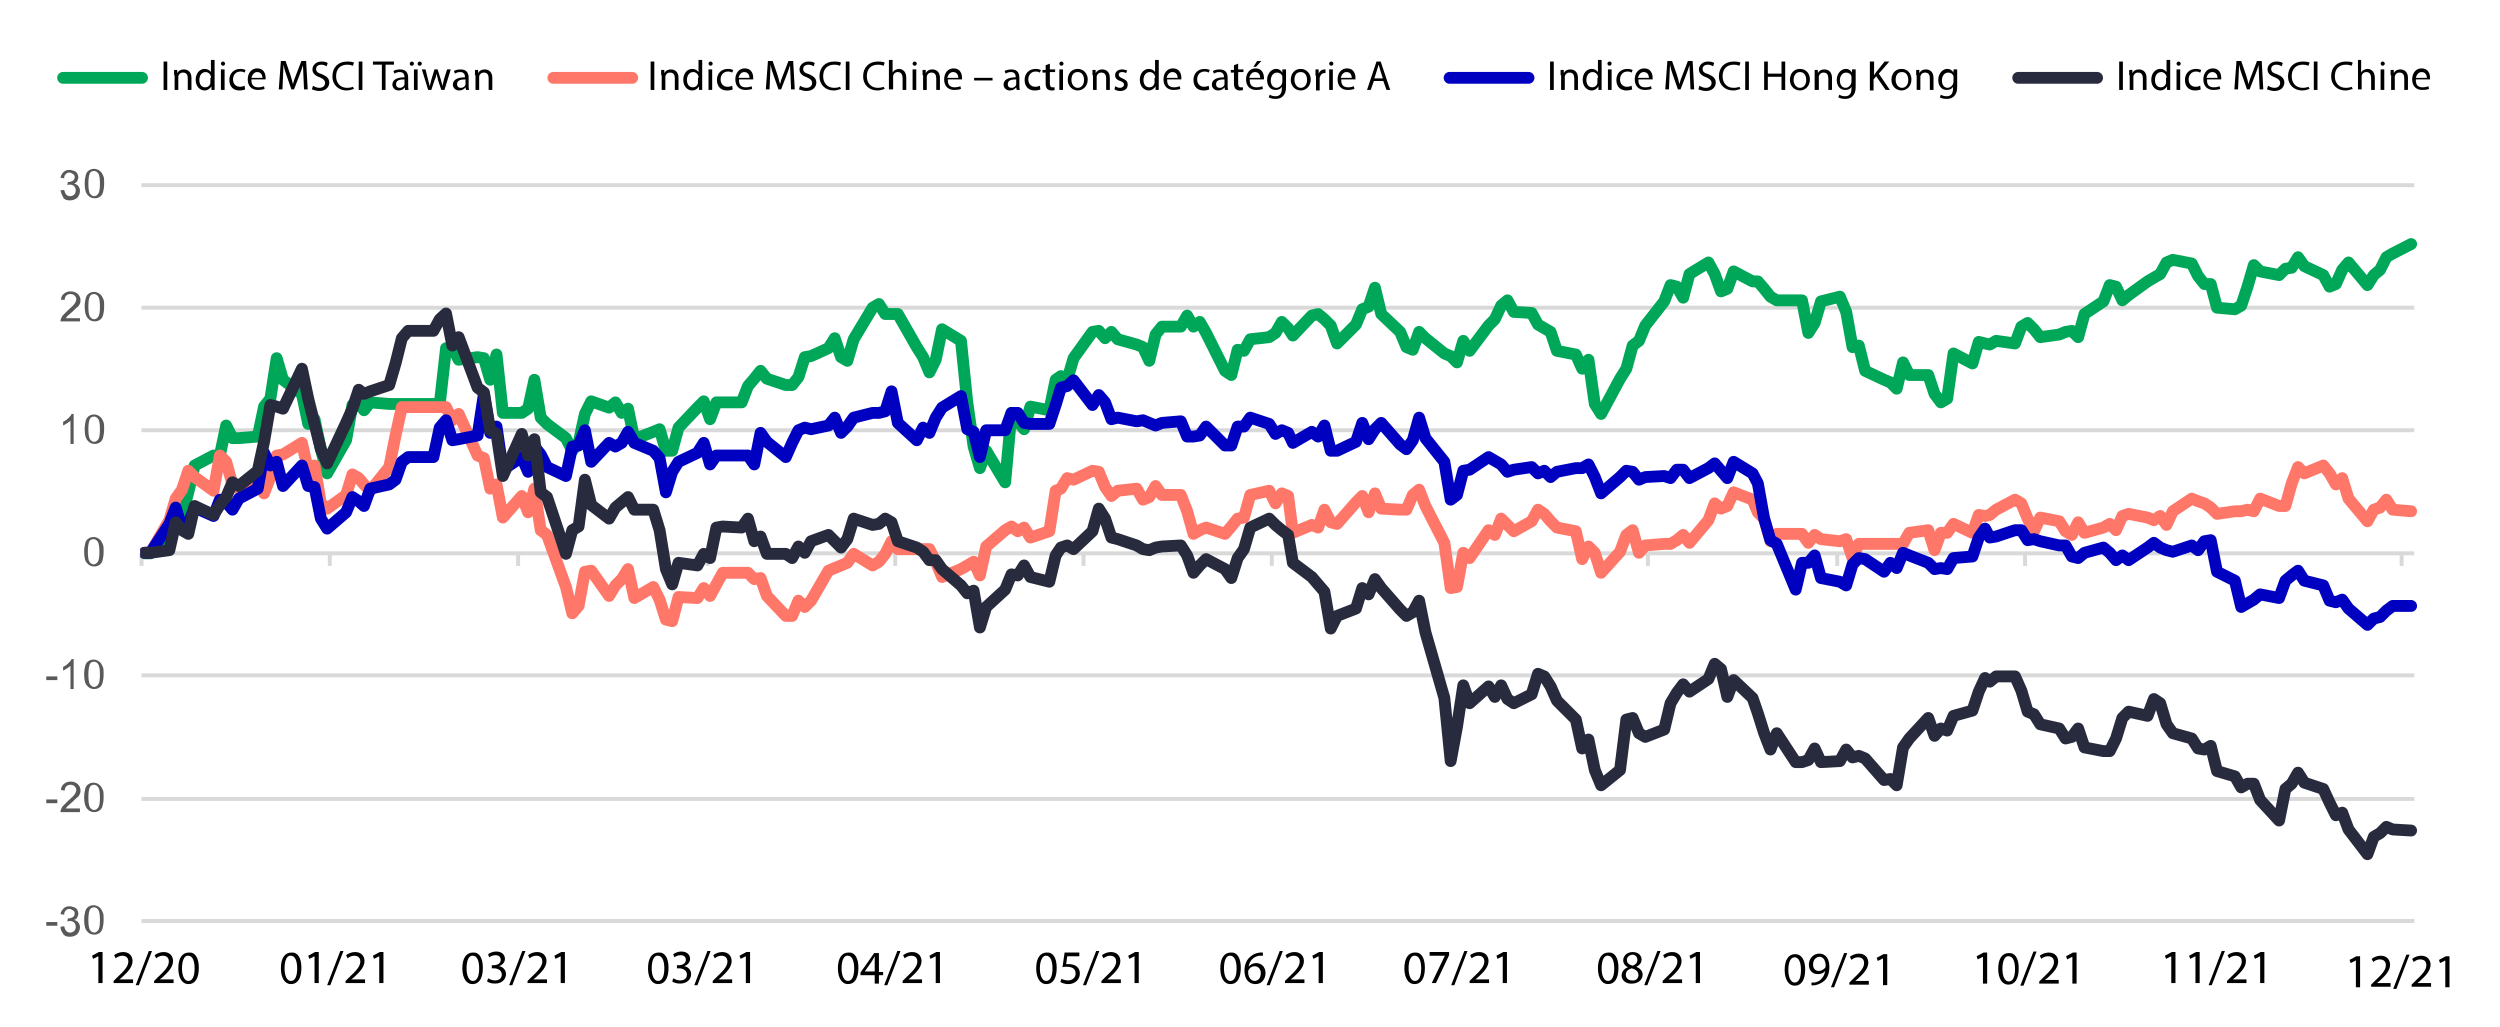 <?xml version="1.0" encoding="utf-8"?>
<!-- Generator: Adobe Illustrator 26.0.3, SVG Export Plug-In . SVG Version: 6.00 Build 0)  -->
<!DOCTYPE svg PUBLIC "-//W3C//DTD SVG 1.1//EN" "http://www.w3.org/Graphics/SVG/1.1/DTD/svg11.dtd">
<svg version="1.1" xmlns:x="http://ns.adobe.com/Extensibility/1.0/" xmlns:i="http://ns.adobe.com/AdobeIllustrator/10.0/" xmlns:graph="http://ns.adobe.com/Graphs/1.0/"
	 xmlns="http://www.w3.org/2000/svg" xmlns:xlink="http://www.w3.org/1999/xlink" x="0px" y="0px" viewBox="0 0 475.3 195.3"
	 style="enable-background:new 0 0 475.3 195.3;" xml:space="preserve">
<style type="text/css">
	.st0{clip-path:url(#SVGID_00000023985254732465798460000015622719309077583007_);}
	.st1{clip-path:url(#SVGID_00000034086086271128783200000004028983862143158149_);}
	.st2{clip-path:url(#SVGID_00000181805846718805605480000015389924173782266529_);}
	.st3{clip-path:url(#SVGID_00000118369524086095747470000012489238494747774879_);}
	
		.st4{clip-path:url(#SVGID_00000023985254732465798460000015622719309077583007_);fill:none;stroke:#D9D9D9;stroke-width:0.75;stroke-linejoin:round;stroke-miterlimit:10;}
	
		.st5{clip-path:url(#SVGID_00000174591442733865923000000006732681361880338348_);fill:none;stroke:#00A758;stroke-width:2.25;stroke-linecap:round;stroke-linejoin:round;stroke-miterlimit:10;}
	
		.st6{clip-path:url(#SVGID_00000064356351144740691400000017077965797633132974_);fill:none;stroke:#FF7769;stroke-width:2.25;stroke-linecap:round;stroke-linejoin:round;stroke-miterlimit:10;}
	
		.st7{clip-path:url(#SVGID_00000067928465053561871480000008082782494347700400_);fill:none;stroke:#0000C1;stroke-width:2.25;stroke-linecap:round;stroke-linejoin:round;stroke-miterlimit:10;}
	
		.st8{clip-path:url(#SVGID_00000087393145994299344570000018312893649139599037_);fill:none;stroke:#282B3E;stroke-width:2.25;stroke-linecap:round;stroke-linejoin:round;stroke-miterlimit:10;}
	.st9{clip-path:url(#SVGID_00000168817205212660646910000009100508381783043767_);}
	.st10{fill:#595959;}
	.st11{clip-path:url(#SVGID_00000072275211713638276060000001479384455009849218_);}
	.st12{clip-path:url(#SVGID_00000070805141306267712290000012397461771560781462_);}
	.st13{clip-path:url(#SVGID_00000054257170761501387350000014261919406548526728_);}
	.st14{clip-path:url(#SVGID_00000000913323867335363900000012102601740969190558_);}
	.st15{clip-path:url(#SVGID_00000137844131939899563520000002749478847175996579_);}
	.st16{clip-path:url(#SVGID_00000000926327907169684770000003755144141202844043_);}
	.st17{clip-path:url(#SVGID_00000074401570948959759260000011200726945751683465_);}
	.st18{clip-path:url(#SVGID_00000137127738017343235930000011012731104555958462_);}
	.st19{clip-path:url(#SVGID_00000041276052779583051560000001573459871968417419_);}
	.st20{clip-path:url(#SVGID_00000150079152888813362200000006204383525995498425_);}
	.st21{clip-path:url(#SVGID_00000137109243090868105300000001950619132246653364_);}
	.st22{clip-path:url(#SVGID_00000103974095203715625680000014143537125991141006_);}
	.st23{clip-path:url(#SVGID_00000114061972665923371790000012878869830059436420_);}
	.st24{clip-path:url(#SVGID_00000096036709047123315450000001493805883239186609_);}
	.st25{clip-path:url(#SVGID_00000049928990040530192670000006348003091322832518_);}
	.st26{clip-path:url(#SVGID_00000015326581822144548690000017811720625223781053_);}
	.st27{clip-path:url(#SVGID_00000012470157725896080330000005278164395249195652_);}
	.st28{clip-path:url(#SVGID_00000113330757862813361310000001584491307851181455_);}
	.st29{clip-path:url(#SVGID_00000000196075953942372090000004851113541833682568_);}
	
		.st30{clip-path:url(#SVGID_00000023985254732465798460000015622719309077583007_);fill:none;stroke:#00A758;stroke-width:2.25;stroke-linecap:round;stroke-linejoin:round;stroke-miterlimit:10;}
	
		.st31{clip-path:url(#SVGID_00000023985254732465798460000015622719309077583007_);fill:none;stroke:#FF7769;stroke-width:2.25;stroke-linecap:round;stroke-linejoin:round;stroke-miterlimit:10;}
	
		.st32{clip-path:url(#SVGID_00000023985254732465798460000015622719309077583007_);fill:none;stroke:#0000C1;stroke-width:2.25;stroke-linecap:round;stroke-linejoin:round;stroke-miterlimit:10;}
	
		.st33{clip-path:url(#SVGID_00000023985254732465798460000015622719309077583007_);fill:none;stroke:#282B3E;stroke-width:2.25;stroke-linecap:round;stroke-linejoin:round;stroke-miterlimit:10;}
	
		.st34{clip-path:url(#SVGID_00000080187969869260636770000012068254183081187751_);fill-rule:evenodd;clip-rule:evenodd;fill:#00A758;}
	
		.st35{clip-path:url(#SVGID_00000121261599577638648620000000485278966203831685_);fill:none;stroke:#FFFFFF;stroke-width:3;stroke-linejoin:round;stroke-miterlimit:10;}
	
		.st36{clip-path:url(#SVGID_00000023985254732465798460000015622719309077583007_);fill-rule:evenodd;clip-rule:evenodd;fill:#0000C1;}
	
		.st37{clip-path:url(#SVGID_00000023985254732465798460000015622719309077583007_);fill:none;stroke:#FFFFFF;stroke-width:3;stroke-linejoin:round;stroke-miterlimit:10;}
	
		.st38{clip-path:url(#SVGID_00000023985254732465798460000015622719309077583007_);fill-rule:evenodd;clip-rule:evenodd;fill:#EC6453;}
	
		.st39{clip-path:url(#SVGID_00000023985254732465798460000015622719309077583007_);fill-rule:evenodd;clip-rule:evenodd;fill:#282B3E;}
	.st40{clip-path:url(#SVGID_00000067932154592214680620000008812717039177824164_);}
	.st41{fill:#FFFFFF;}
	.st42{clip-path:url(#SVGID_00000081634472267672538820000010547571149369697158_);}
	.st43{clip-path:url(#SVGID_00000012465134502585939840000003676718761532989592_);}
	.st44{clip-path:url(#SVGID_00000053544240822724985020000012334154803440789437_);}
	.st45{clip-path:url(#SVGID_00000106828894869496399500000008393680496815799696_);}
	.st46{clip-path:url(#SVGID_00000075855415089929089910000007716218222791873694_);}
	.st47{clip-path:url(#SVGID_00000054965056112441301270000006038300853124334722_);}
	.st48{clip-path:url(#SVGID_00000065040207886034452310000008486838338894124451_);}
	.st49{clip-path:url(#SVGID_00000147178292083476457950000017012074934974670990_);}
	.st50{clip-path:url(#SVGID_00000103970636810738842690000016394968219178493110_);}
	.st51{clip-path:url(#SVGID_00000142172026380257483520000007329729836731850132_);}
	.st52{clip-path:url(#SVGID_00000011008315062675800110000005816547962234922890_);}
	.st53{clip-path:url(#SVGID_00000151537696414023647610000008823373350715175844_);}
	.st54{clip-path:url(#SVGID_00000060731472937138717650000007781928954212808854_);}
	.st55{clip-path:url(#SVGID_00000127002202857189149710000000805844275168065453_);}
	.st56{clip-path:url(#SVGID_00000099664592933331606310000000796588975699929276_);}
	.st57{clip-path:url(#SVGID_00000142896318936433734230000008847305688858856358_);}
	.st58{clip-path:url(#SVGID_00000011032097683932152240000009208001738800403637_);}
	.st59{clip-path:url(#SVGID_00000098212111262460133420000004367161713692650427_);}
	.st60{clip-path:url(#SVGID_00000060741006756235449170000014035255742162616718_);}
	
		.st61{clip-path:url(#SVGID_00000019660541261408682800000010655272944000086709_);fill:none;stroke:#8E90A2;stroke-width:0.5;stroke-linejoin:round;stroke-miterlimit:10;}
	.st62{clip-path:url(#SVGID_00000023985254732465798460000015622719309077583007_);fill:#00A758;}
	.st63{clip-path:url(#SVGID_00000104670142307990980420000012597052592291045053_);}
	.st64{fill:#404040;}
	.st65{clip-path:url(#SVGID_00000052808563908555745610000007373986209509499558_);}
	.st66{clip-path:url(#SVGID_00000178897392769363539330000006744537913026223238_);}
	.st67{clip-path:url(#SVGID_00000119839598012742959180000003843553535772789915_);}
	.st68{clip-path:url(#SVGID_00000127742214598927398110000008836307416946137493_);}
	.st69{clip-path:url(#SVGID_00000134969136318878320440000017939947498458007995_);}
	.st70{clip-path:url(#SVGID_00000110444189236715551190000013143297712594536331_);}
	.st71{clip-path:url(#SVGID_00000004510930996271012710000004354173729773413538_);}
	.st72{clip-path:url(#SVGID_00000098192563278411930040000005683517390629541506_);}
	.st73{clip-path:url(#SVGID_00000018922388588455137000000011975372051977537965_);}
	.st74{clip-path:url(#SVGID_00000054239429394451220740000008605757512731833488_);}
	.st75{clip-path:url(#SVGID_00000178184921970841836910000001265983622057522103_);}
	.st76{clip-path:url(#SVGID_00000127728304469571297960000015316261803921724840_);}
	.st77{clip-path:url(#SVGID_00000170259351377130119750000010741463179598337425_);}
	.st78{clip-path:url(#SVGID_00000152968732141445461660000010873185662640388999_);}
	.st79{clip-path:url(#SVGID_00000075871108469779168480000012381577772637859006_);}
	.st80{clip-path:url(#SVGID_00000010995885630353338590000005940796148055072443_);}
	.st81{clip-path:url(#SVGID_00000084509526312835981380000002296974257663279519_);}
	.st82{clip-path:url(#SVGID_00000155146692101307693570000014762035338667841698_);}
	.st83{clip-path:url(#SVGID_00000086693279007690942150000007973897100512268974_);}
	.st84{clip-path:url(#SVGID_00000048466414086578667320000007149975185684525457_);}
	.st85{clip-path:url(#SVGID_00000073692961126979506510000002800936031912005776_);}
	.st86{clip-path:url(#SVGID_00000080188771483554778060000010550539339218554527_);}
	.st87{clip-path:url(#SVGID_00000013915553533419759520000013029256552609320869_);}
	.st88{clip-path:url(#SVGID_00000026125945651671697900000015104455697305861048_);}
	.st89{clip-path:url(#SVGID_00000061432860744290213720000018365095071625896106_);}
	.st90{clip-path:url(#SVGID_00000008828457245451099000000008246037192244066215_);}
	.st91{clip-path:url(#SVGID_00000045616067246718310140000014036899029841725108_);}
	.st92{clip-path:url(#SVGID_00000060002761912270197290000017610971757031233435_);}
	.st93{clip-path:url(#SVGID_00000147194700950263826320000001132166166996985245_);}
	.st94{clip-path:url(#SVGID_00000175302671028945742090000007914174364757912974_);}
	.st95{clip-path:url(#SVGID_00000105405728407992664870000007199047387962887596_);}
	
		.st96{clip-path:url(#SVGID_00000060002761912270197290000017610971757031233435_);fill:none;stroke:#D9D9D9;stroke-width:0.75;stroke-linejoin:round;stroke-miterlimit:10;}
	
		.st97{clip-path:url(#SVGID_00000023282176177916382410000011054818999511422887_);fill:none;stroke:#00A758;stroke-width:2.25;stroke-linecap:round;stroke-linejoin:round;stroke-miterlimit:10;}
	
		.st98{clip-path:url(#SVGID_00000155838562199477102860000006635361215482365581_);fill:none;stroke:#FF7769;stroke-width:2.25;stroke-linecap:round;stroke-linejoin:round;stroke-miterlimit:10;}
	
		.st99{clip-path:url(#SVGID_00000057142029741267533290000013142537462258061471_);fill:none;stroke:#0000C1;stroke-width:2.25;stroke-linecap:round;stroke-linejoin:round;stroke-miterlimit:10;}
	
		.st100{clip-path:url(#SVGID_00000150812292617329851830000012181082095782432657_);fill:none;stroke:#282B3E;stroke-width:2.25;stroke-linecap:round;stroke-linejoin:round;stroke-miterlimit:10;}
	.st101{clip-path:url(#SVGID_00000020374262888987807070000006877431111163525007_);}
	.st102{clip-path:url(#SVGID_00000091715692770600060750000004177079247086800808_);}
	.st103{clip-path:url(#SVGID_00000120525444855899527850000000588792905229240194_);}
	.st104{clip-path:url(#SVGID_00000134949821030562733650000002545907591334901940_);}
	.st105{clip-path:url(#SVGID_00000003074015706432495990000013290011439937141904_);}
	.st106{clip-path:url(#SVGID_00000091012063984262154300000011063563776933260724_);}
	.st107{clip-path:url(#SVGID_00000118373355038097359770000015376643726891235768_);}
	.st108{fill:none;stroke:#00A758;stroke-width:2.25;stroke-linecap:round;stroke-linejoin:round;stroke-miterlimit:10;}
	.st109{fill:none;stroke:#FF7769;stroke-width:2.25;stroke-linecap:round;stroke-linejoin:round;stroke-miterlimit:10;}
	.st110{fill:none;stroke:#0000C1;stroke-width:2.25;stroke-linecap:round;stroke-linejoin:round;stroke-miterlimit:10;}
	.st111{fill:none;stroke:#282B3E;stroke-width:2.25;stroke-linecap:round;stroke-linejoin:round;stroke-miterlimit:10;}
	
		.st112{clip-path:url(#SVGID_00000085968978490549273180000015782892356668125825_);fill-rule:evenodd;clip-rule:evenodd;fill:#00A758;}
	
		.st113{clip-path:url(#SVGID_00000072982534204966900160000008129446914183556003_);fill:none;stroke:#FFFFFF;stroke-width:3;stroke-linejoin:round;stroke-miterlimit:10;}
	
		.st114{clip-path:url(#SVGID_00000060002761912270197290000017610971757031233435_);fill-rule:evenodd;clip-rule:evenodd;fill:#0000C1;}
	
		.st115{clip-path:url(#SVGID_00000060002761912270197290000017610971757031233435_);fill:none;stroke:#FFFFFF;stroke-width:3;stroke-linejoin:round;stroke-miterlimit:10;}
	
		.st116{clip-path:url(#SVGID_00000060002761912270197290000017610971757031233435_);fill-rule:evenodd;clip-rule:evenodd;fill:#EC6453;}
	
		.st117{clip-path:url(#SVGID_00000060002761912270197290000017610971757031233435_);fill-rule:evenodd;clip-rule:evenodd;fill:#282B3E;}
	.st118{clip-path:url(#SVGID_00000020367640373349313120000006817831153821173676_);}
	.st119{clip-path:url(#SVGID_00000083792285068326419680000016446368961888305058_);}
	.st120{clip-path:url(#SVGID_00000027596525006880338740000004140781187863985029_);}
	.st121{clip-path:url(#SVGID_00000142893692282785455220000011270507248123809962_);}
	.st122{clip-path:url(#SVGID_00000078742604535259326360000014571860228717262725_);}
	.st123{clip-path:url(#SVGID_00000094595528599332549820000015729452233588154273_);}
	.st124{clip-path:url(#SVGID_00000146457970240604556220000007090788782271562652_);}
	.st125{clip-path:url(#SVGID_00000052084556300183117280000013869400389151594410_);}
	.st126{clip-path:url(#SVGID_00000071536003327226309040000001783324920741942416_);}
	.st127{clip-path:url(#SVGID_00000034079408459200527160000000644869887550931638_);}
	.st128{clip-path:url(#SVGID_00000093137334710340995660000011695968393438403221_);}
	.st129{clip-path:url(#SVGID_00000117657490719820894330000009572042819713978278_);}
	.st130{clip-path:url(#SVGID_00000034088921079447208350000008090682911840304793_);}
	
		.st131{clip-path:url(#SVGID_00000072268951798921898650000013078928941792842671_);fill:none;stroke:#8E90A2;stroke-width:0.5;stroke-linejoin:round;stroke-miterlimit:10;}
	.st132{clip-path:url(#SVGID_00000060002761912270197290000017610971757031233435_);fill:#00A758;}
	.st133{clip-path:url(#SVGID_00000146462687433226884740000007071528256172501695_);}
	.st134{clip-path:url(#SVGID_00000183224115977097596780000004182322640973316262_);}
	.st135{clip-path:url(#SVGID_00000131346613731861036820000010520708863813929096_);}
	.st136{clip-path:url(#SVGID_00000060729049123998598700000003011546563416913800_);}
	.st137{clip-path:url(#SVGID_00000172406834822180650480000015176996827493499318_);}
	.st138{clip-path:url(#SVGID_00000114788240614177856540000014728335767500765373_);}
	.st139{clip-path:url(#SVGID_00000007429293971164563320000007862768252903260840_);}
	.st140{clip-path:url(#SVGID_00000174586706572071768200000004533940217170092422_);}
	.st141{clip-path:url(#SVGID_00000118384363607354053420000015470993456943059080_);}
	.st142{clip-path:url(#SVGID_00000039104259282749087060000008360300731632415621_);}
	.st143{clip-path:url(#SVGID_00000039845157240026741230000016519129072960909466_);}
	.st144{clip-path:url(#SVGID_00000009573011941077322220000004494761535117286555_);}
	.st145{clip-path:url(#SVGID_00000104676265150877603690000001603589269677182636_);}
	.st146{clip-path:url(#SVGID_00000100367425750382398940000016128353775360892822_);}
	.st147{clip-path:url(#SVGID_00000113329256714692016520000008998324690610191807_);}
	.st148{clip-path:url(#SVGID_00000090273043331025021430000003363310783547679146_);}
	.st149{clip-path:url(#SVGID_00000059267703934314238100000009534585350978238606_);}
	.st150{clip-path:url(#SVGID_00000103985636018831623630000005305603384370123156_);}
	.st151{clip-path:url(#SVGID_00000147186014692195385050000011941995187306050970_);}
	.st152{clip-path:url(#SVGID_00000139993749549335981200000013100358973173662393_);}
	.st153{clip-path:url(#SVGID_00000105404919447673594520000004743136068608614290_);}
	.st154{clip-path:url(#SVGID_00000164484547487969845190000009172802967406058166_);}
	.st155{clip-path:url(#SVGID_00000122686577984887264080000000517672833636479167_);}
	.st156{clip-path:url(#SVGID_00000029726305765830046640000017810004447070055345_);}
	.st157{clip-path:url(#SVGID_00000129914225294352394010000018189767379943745931_);}
	.st158{clip-path:url(#SVGID_00000086692393722531392700000010533999932422196663_);}
	.st159{clip-path:url(#SVGID_00000008150962295347871480000013631280359851065523_);}
	.st160{clip-path:url(#SVGID_00000099663099150018971760000006236317999023790210_);}
</style>
<g id="Layer_1">
	<g>
		<defs>
			<rect id="SVGID_00000064334371106879946470000005481684835180256651_" x="-70" y="-68.7" width="612" height="792"/>
		</defs>
		<clipPath id="SVGID_00000132062777055826996990000000547041240385683637_">
			<use xlink:href="#SVGID_00000064334371106879946470000005481684835180256651_"  style="overflow:visible;"/>
		</clipPath>
		<g style="clip-path:url(#SVGID_00000132062777055826996990000000547041240385683637_);">
			<defs>
				<rect id="SVGID_00000174600148287210473870000015964367157851335591_" x="-70" y="-68.7" width="612" height="792"/>
			</defs>
			<clipPath id="SVGID_00000157310494887095808690000013854595430628901022_">
				<use xlink:href="#SVGID_00000174600148287210473870000015964367157851335591_"  style="overflow:visible;"/>
			</clipPath>
		</g>
		<g style="clip-path:url(#SVGID_00000132062777055826996990000000547041240385683637_);">
			<defs>
				<rect id="SVGID_00000171705277557452115480000013920401881890860954_" x="-70" y="-68.7" width="612" height="792"/>
			</defs>
			<clipPath id="SVGID_00000055671017517402980840000016595632686986652043_">
				<use xlink:href="#SVGID_00000171705277557452115480000013920401881890860954_"  style="overflow:visible;"/>
			</clipPath>
		</g>
		<g style="clip-path:url(#SVGID_00000132062777055826996990000000547041240385683637_);">
			<defs>
				<rect id="SVGID_00000033357114450380850670000009872553157921318274_" x="-70" y="-68.7" width="612" height="792"/>
			</defs>
			<clipPath id="SVGID_00000034776595659830499750000014820583209951572151_">
				<use xlink:href="#SVGID_00000033357114450380850670000009872553157921318274_"  style="overflow:visible;"/>
			</clipPath>
		</g>
		
			<path style="clip-path:url(#SVGID_00000132062777055826996990000000547041240385683637_);fill:none;stroke:#D9D9D9;stroke-width:0.75;stroke-linejoin:round;stroke-miterlimit:10;" d="
			M26.9,35.2H459 M26.9,58.5H459 M26.9,81.8H459 M26.9,128.4H459 M26.9,151.9H459 M26.9,175.1H459"/>
		
			<line style="clip-path:url(#SVGID_00000132062777055826996990000000547041240385683637_);fill:none;stroke:#D9D9D9;stroke-width:0.75;stroke-linejoin:round;stroke-miterlimit:10;" x1="26.9" y1="105.2" x2="459" y2="105.2"/>
		
			<path style="clip-path:url(#SVGID_00000132062777055826996990000000547041240385683637_);fill:none;stroke:#D9D9D9;stroke-width:0.75;stroke-linejoin:round;stroke-miterlimit:10;" d="
			M456.6,105.2v2.4 M420.8,105.2v2.4 M385,105.2v2.4 M349.3,105.2v2.4 M313.3,105.2v2.4 M277.5,105.2v2.4 M241.8,105.2v2.4
			 M206,105.2v2.4 M170.2,105.2v2.4 M134.5,105.2v2.4 M98.5,105.2v2.4 M62.7,105.2v2.4 M26.9,105.2v2.4"/>
		<g style="clip-path:url(#SVGID_00000132062777055826996990000000547041240385683637_);">
			<defs>
				<rect id="SVGID_00000176001548335321182870000007102623504740339622_" x="26.7" y="35" width="433" height="140.6"/>
			</defs>
			<clipPath id="SVGID_00000107568612155533924830000009884058354342345888_">
				<use xlink:href="#SVGID_00000176001548335321182870000007102623504740339622_"  style="overflow:visible;"/>
			</clipPath>
			
				<polyline style="clip-path:url(#SVGID_00000107568612155533924830000009884058354342345888_);fill:none;stroke:#00A758;stroke-width:2.25;stroke-linecap:round;stroke-linejoin:round;stroke-miterlimit:10;" points="
				27.5,105.2 28.6,105.2 32.2,102.2 33.4,99.3 34.6,98.1 35.8,93.6 37,88.5 40.6,86.6 41.8,86.6 43,80.9 44.2,83.3 45.4,83.3 
				49,83 50.2,77.3 51.4,75.8 52.6,68.1 53.8,72.2 57.4,74.9 58.6,80.6 59.8,79.7 61,85.4 62.2,90 65.8,83.7 67,77 68.2,76.5 
				69.2,78 70.4,76.5 74,76.8 75.2,76.8 76.4,76.8 77.6,76.8 78.8,76.8 82.4,76.8 83.6,76.8 84.8,66.2 86,66 87.2,68.4 90.8,67.9 
				92,68.1 93.2,72.2 94.4,67.4 95.6,78.5 99.2,78.5 100.4,77.7 101.6,72.2 102.8,79.4 104,80.6 107.6,83.3 108.8,85.7 110,84.2 
				111.2,78.7 112.4,76.3 115.8,77.5 117,76.5 118.2,78.5 119.4,77.7 120.6,83.5 124.2,82.1 125.4,81.6 126.6,85.7 127.8,85.7 
				129,81.3 132.6,77.5 133.8,76.3 135,79.7 136.2,76.5 137.4,76.5 141,76.5 142.2,73.4 143.4,72 144.6,70.5 145.8,72 149.4,73.2 
				150.6,73.2 151.8,71.7 153,67.9 154.2,67.7 157.5,66.2 158.7,64.3 159.9,67.9 161.1,68.6 162.3,64.5 165.9,58.5 167.1,57.8 
				168.3,59.7 169.5,59.7 170.7,59.7 174.3,66 175.5,67.9 176.7,70.8 177.9,68.4 179.1,62.6 182.7,64.8 183.9,76.5 185.1,84.9 
				186.3,89 187.5,85.7 191.1,91.7 192.3,78.5 193.5,80.1 194.7,81.6 195.9,77.3 199.5,78 200.7,72.2 201.7,71.5 202.9,72.2 
				204.1,68.1 207.7,63.1 208.9,62.9 210.1,64.3 211.3,63.1 212.5,64.5 216.1,65.5 217.3,66 218.5,68.6 219.7,63.6 220.9,62.1 
				224.5,62.1 225.7,60 226.9,62.1 228.1,61.2 229.3,63.3 232.9,70.5 234.1,71.3 235.3,66.5 236.5,66.7 237.7,64.5 241.3,64.1 
				242.5,63.3 243.7,61.2 244.9,62.4 245.8,63.8 249.4,60 250.6,59.7 251.8,60.7 253,61.9 254.2,65.3 257.8,61.7 259,58.8 
				260.2,58.3 261.4,54.7 262.6,59.7 266.2,63.1 267.4,66 268.6,66.5 269.8,63.1 271,64.3 274.6,67.2 275.8,67.7 277,68.9 
				278.2,64.8 279.4,66.7 283,61.9 284.2,60.7 285.4,58.1 286.6,57.1 287.8,59.3 291.2,59.5 292.4,61.7 293.6,62.4 294.8,63.1 
				296,66.7 299.6,67.4 300.8,70.1 302,68.4 303.2,76.8 304.4,78.7 308,72 309.2,70.1 310.4,65.7 311.6,64.8 312.8,61.9 316.4,57.3 
				317.6,54.2 318.8,54.5 320,56.6 321.2,52.1 324.8,49.9 326,52.1 327.2,55.4 328.4,54.9 329.6,51.6 333.2,53.5 334.2,53.5 
				335.4,54.9 336.6,56.4 337.8,57.1 341.4,57.1 342.6,57.1 343.8,63.3 345,61.4 346.2,57.3 349.8,56.4 351,59.3 352.2,66 
				353.4,65.7 354.6,70.5 358.2,72.2 359.4,72.7 360.6,73.9 361.8,68.9 363,71.3 366.6,71.3 367.8,74.9 369,76.5 370.2,75.8 
				371.4,67.2 375,69.1 376.2,65 377.4,65.3 378.3,65.5 379.5,64.8 383.1,65.3 384.3,62.1 385.5,61.4 386.7,62.6 387.9,64.1 
				391.5,63.6 392.7,63.1 393.9,62.9 395.1,64.1 396.3,59.7 399.9,57.3 401.1,54.2 402.3,54.5 403.5,57.1 404.7,56.1 408.3,53.5 
				409.5,52.8 410.7,52.1 411.9,49.9 413.1,49.4 416.7,50.1 417.9,52.5 419.1,54 420.3,54 421.5,58.5 424.9,58.8 426.1,58.1 
				427.3,54.5 428.5,50.4 429.7,51.6 433.3,52.3 434.5,51.1 435.7,50.9 436.9,48.9 438.1,50.6 441.7,52.3 442.9,54.5 444.1,54 
				445.3,51.3 446.5,49.9 450.1,54.2 451.3,52.3 452.5,51.3 453.7,48.9 454.9,48.2 458.4,46.4 			"/>
		</g>
		<g style="clip-path:url(#SVGID_00000132062777055826996990000000547041240385683637_);">
			<defs>
				<rect id="SVGID_00000116924538161512255190000013283985955167435916_" x="26.7" y="35" width="433" height="140.6"/>
			</defs>
			<clipPath id="SVGID_00000044166100031151145670000003293951797348609962_">
				<use xlink:href="#SVGID_00000116924538161512255190000013283985955167435916_"  style="overflow:visible;"/>
			</clipPath>
			
				<polyline style="clip-path:url(#SVGID_00000044166100031151145670000003293951797348609962_);fill:none;stroke:#FF7769;stroke-width:2.25;stroke-linecap:round;stroke-linejoin:round;stroke-miterlimit:10;" points="
				27.5,105.1 28.6,105.1 32.2,98.9 33.4,94.8 34.6,93.1 35.8,89.5 37,90.7 40.6,93.3 41.8,86.6 43,87.8 44.2,92.1 45.4,92.9 
				49,90.5 50.2,93.8 51.4,90.7 52.6,86.6 53.8,86.4 57.4,84.2 58.6,89.5 59.8,88.5 61,95.7 62.2,96.7 65.8,94.1 67,90.2 68.2,90.9 
				69.2,92.1 70.4,93.3 74,88.8 75.2,82.8 76.4,77.4 77.6,77.4 78.8,77.4 82.4,77.4 83.6,77.4 84.8,77.4 86,79.9 87.2,78.7 
				90.8,86.6 92,87.1 93.2,92.9 94.4,92.1 95.6,98.4 99.2,94.3 100.4,97.4 101.6,92.9 102.8,100.8 104,101.7 107.6,111.6 
				108.8,116.6 110,115.2 111.2,108.7 112.4,108.5 115.8,113.3 117,111.3 118.2,110.1 119.4,108.2 120.6,113.7 124.2,111.6 
				125.4,114 126.6,117.8 127.8,118.1 129,113.5 132.6,113.7 133.8,111.8 135,113.3 136.2,111.1 137.4,108.9 141,108.9 142.2,108.9 
				143.4,110.1 144.6,109.9 145.8,113.3 149.4,117.1 150.6,117.1 151.8,114.2 153,115.4 154.2,114.2 157.5,108.5 158.7,108 
				159.9,107.5 161.1,107 162.3,105.3 165.9,107.5 167.1,106.8 168.3,105.3 169.5,102.9 170.7,104.4 174.3,104.4 175.5,104.4 
				176.7,104.4 177.9,106.8 179.1,109.7 182.7,108.2 183.9,107.5 185.1,106.8 186.3,109.4 187.5,103.9 191.1,100.8 192.3,100.1 
				193.5,101 194.7,100.3 195.9,102.2 199.5,101 200.7,93.3 201.7,92.9 202.9,90.9 204.1,91.2 207.7,89.5 208.9,89.7 210.1,92.6 
				211.3,94.3 212.5,93.3 216.1,92.9 217.3,95 218.5,94.5 219.7,92.4 220.9,94.1 224.5,94.1 225.7,97.2 226.9,101.5 228.1,100.8 
				229.3,100.3 232.9,101.5 234.1,100.1 235.3,98.6 236.5,98.4 237.7,94.1 241.3,93.3 242.5,95.7 243.7,93.8 244.9,94.3 
				245.8,101.3 249.4,99.8 250.6,100.3 251.8,96.9 253,99.3 254.2,99.6 257.8,95.5 259,94.3 260.2,97.4 261.4,93.8 262.6,96.7 
				266.2,96.9 267.4,96.9 268.6,94.1 269.8,93.1 271,96.2 274.6,103.2 275.8,111.8 277,111.6 278.2,105.1 279.4,106.1 283,100.8 
				284.2,101.7 285.4,98.6 286.6,99.8 287.8,101 291.2,99.1 292.4,96.9 293.6,97.7 294.8,99.1 296,100.3 299.6,101 300.8,106.3 
				302,103.9 303.2,105.1 304.4,108.9 308,104.9 309.2,101.7 310.4,100.8 311.6,105.1 312.8,103.7 316.4,103.4 317.6,103.4 
				318.8,102.7 320,101.7 321.2,103.2 324.8,98.9 326,95.7 327.2,96.7 328.4,96.2 329.6,93.6 333.2,95 334.2,97.4 335.4,98.6 
				336.6,102.9 337.8,101.5 341.4,101.5 342.6,101.5 343.8,103.2 345,101.7 346.2,102.5 349.8,102.9 351,102.5 352.2,106.1 
				353.4,103.4 354.6,103.4 358.2,103.4 359.4,103.4 360.6,103.4 361.8,103.4 363,101.3 366.6,100.8 367.8,104.6 369,101.3 
				370.2,101.3 371.4,99.6 375,101.3 376.2,97.9 377.4,98.1 378.3,97.9 379.5,96.9 383.1,95 384.3,95.7 385.5,98.6 386.7,101 
				387.9,98.4 391.5,99.1 392.7,101 393.9,101.7 395.1,99.3 396.3,101.3 399.9,100.3 401.1,99.6 402.3,100.8 403.5,98.1 404.7,97.7 
				408.3,98.4 409.5,98.9 410.7,98.1 411.9,99.8 413.1,97.2 416.7,94.8 417.9,95.3 419.1,95.7 420.3,96.5 421.5,97.7 424.9,97.2 
				426.1,97.2 427.3,96.9 428.5,97.2 429.7,94.8 433.3,96.2 434.5,96.2 435.7,91.9 436.9,88.8 438.1,90 441.7,88.5 442.9,90 
				444.1,92.1 445.3,90.9 446.5,94.8 450.1,99.1 451.3,96.9 452.5,96.5 453.7,95 454.9,96.9 458.4,97.2 			"/>
		</g>
		<g style="clip-path:url(#SVGID_00000132062777055826996990000000547041240385683637_);">
			<defs>
				<rect id="SVGID_00000062167918672245127080000010429373004356785808_" x="26.7" y="35" width="433" height="140.6"/>
			</defs>
			<clipPath id="SVGID_00000008863820757488668300000013953613509454881671_">
				<use xlink:href="#SVGID_00000062167918672245127080000010429373004356785808_"  style="overflow:visible;"/>
			</clipPath>
			
				<polyline style="clip-path:url(#SVGID_00000008863820757488668300000013953613509454881671_);fill:none;stroke:#0000C1;stroke-width:2.25;stroke-linecap:round;stroke-linejoin:round;stroke-miterlimit:10;" points="
				27.5,105.1 28.6,105.1 32.2,99.6 33.4,96.5 34.6,100.5 35.8,99.6 37,96.5 40.6,98.1 41.8,95 43,95.5 44.2,96.9 45.4,94.8 
				49,92.9 50.2,86.1 51.4,88.5 52.6,87.8 53.8,92.4 57.4,88.5 58.6,92.4 59.8,92.6 61,98.6 62.2,100.5 65.8,97.4 67,94.5 
				68.2,95.3 69.2,96.2 70.4,92.9 74,92.1 75.2,91.2 76.4,87.8 77.6,86.9 78.8,86.9 82.4,86.9 83.6,81.3 84.8,79.9 86,83.7 
				87.2,83.5 90.8,82.8 92,74.9 93.2,82.3 94.4,81.1 95.6,89.3 99.2,86.9 100.4,89.7 101.6,84.9 102.8,86.4 104,88.8 107.6,90.5 
				108.8,84.9 110,84.7 111.2,81.8 112.4,87.8 115.8,84.2 117,84.9 118.2,84.2 119.4,82.1 120.6,84.2 124.2,85.7 125.4,87.1 
				126.6,93.6 127.8,89.7 129,87.8 132.6,86.1 133.8,84.2 135,88.3 136.2,86.6 137.4,86.6 141,86.6 142.2,86.6 143.4,88.3 
				144.6,82.3 145.8,84 149.4,86.9 150.6,84.2 151.8,81.8 153,81.3 154.2,81.6 157.5,80.9 158.7,79.4 159.9,82.3 161.1,81.1 
				162.3,79.4 165.9,78.5 167.1,78.5 168.3,78.2 169.5,74.4 170.7,80.4 174.3,83.7 175.5,81.3 176.7,82.3 177.9,79.4 179.1,77.5 
				182.7,75.3 183.9,81.6 185.1,82.1 186.3,86.9 187.5,81.8 191.1,81.8 192.3,78.5 193.5,78.5 194.7,80.4 195.9,80.6 199.5,80.6 
				200.7,77 201.7,73.7 202.9,73.4 204.1,72.3 207.7,77 208.9,75.1 210.1,76.5 211.3,79.7 212.5,79.4 216.1,80.1 217.3,79.9 
				218.5,80.4 219.7,80.9 220.9,80.4 224.5,80.1 225.7,83 226.9,83 228.1,82.8 229.3,81.1 232.9,84.7 234.1,84.7 235.3,81.1 
				236.5,81.1 237.7,79.4 241.3,80.6 242.5,82.5 243.7,81.8 244.9,82.3 245.8,84.2 249.4,82.1 250.6,83 251.8,80.9 253,85.7 
				254.2,85.7 257.8,84 259,80.4 260.2,83.5 261.4,81.6 262.6,80.4 266.2,84.5 267.4,85.4 268.6,83.7 269.8,79.4 271,83.3 
				274.6,87.8 275.8,95 277,94.1 278.2,89.5 279.4,89.3 283,86.9 284.2,87.6 285.4,88.3 286.6,89.7 287.8,89.3 291.2,88.8 292.4,90 
				293.6,89.5 294.8,90.7 296,89.7 299.6,89 300.8,89 302,88.3 303.2,90.7 304.4,93.8 308,90.7 309.2,89.5 310.4,89.7 311.6,91.2 
				312.8,90.7 316.4,90.5 317.6,90.9 318.8,89.3 320,89.3 321.2,90.9 324.8,89 326,88.1 327.2,89.5 328.4,90.9 329.6,87.8 333.2,90 
				334.2,91.9 335.4,98.6 336.6,102.7 337.8,103.4 341.4,112.1 342.6,107 343.8,107 345,105.6 346.2,109.9 349.8,110.6 351,111.3 
				352.2,107.3 353.4,106.1 354.6,106.3 358.2,108.7 359.4,107 360.6,108 361.8,105.1 363,105.6 366.6,107 367.8,108.2 369,108 
				370.2,108.2 371.4,106.1 375,105.8 376.2,102.2 377.4,100.5 378.3,102.2 379.5,102 383.1,100.8 384.3,100.8 385.5,102.7 
				386.7,102.5 387.9,102.9 391.5,103.7 392.7,103.7 393.9,105.8 395.1,106.1 396.3,105.1 399.9,104.1 401.1,105.1 402.3,106.5 
				403.5,105.6 404.7,106.5 408.3,104.1 409.5,103.2 410.7,104.1 411.9,104.6 413.1,104.9 416.7,103.7 417.9,104.6 419.1,102.9 
				420.3,102.7 421.5,108.7 424.9,110.4 426.1,115.4 427.3,114.7 428.5,114 429.7,113 433.3,113.7 434.5,110.4 435.7,109.4 
				436.9,108.5 438.1,110.4 441.7,111.3 442.9,114.2 444.1,114.5 445.3,114 446.5,115.7 450.1,118.8 451.3,117.6 452.5,117.3 
				453.7,116.1 454.9,115.2 458.4,115.2 			"/>
		</g>
		<g style="clip-path:url(#SVGID_00000132062777055826996990000000547041240385683637_);">
			<defs>
				<rect id="SVGID_00000169551301088113084690000009217845521363716765_" x="26.7" y="35" width="433" height="140.6"/>
			</defs>
			<clipPath id="SVGID_00000103961360199303403080000006907141483762166682_">
				<use xlink:href="#SVGID_00000169551301088113084690000009217845521363716765_"  style="overflow:visible;"/>
			</clipPath>
			
				<polyline style="clip-path:url(#SVGID_00000103961360199303403080000006907141483762166682_);fill:none;stroke:#282B3E;stroke-width:2.25;stroke-linecap:round;stroke-linejoin:round;stroke-miterlimit:10;" points="
				27.5,105.1 28.6,105.1 32.2,104.6 33.4,99.3 34.6,100.8 35.8,101.5 37,96.2 40.6,97.9 41.8,96 43,94.5 44.2,91.7 45.4,92.4 
				49,89.5 50.2,84 51.4,77 52.6,77.3 53.8,77.7 57.4,70.1 58.6,75.8 59.8,80.6 61,85.4 62.2,88.1 65.8,80.4 67,77.7 68.2,74.1 
				69.2,74.9 70.4,74.4 74,73.2 75.2,69.1 76.4,64.3 77.6,62.9 78.8,62.9 82.4,62.9 83.6,60.7 84.8,59.6 86,65.7 87.2,64.1 
				90.8,73.7 92,74.6 93.2,81.8 94.4,82.5 95.6,90.5 99.2,82.5 100.4,86.6 101.6,83.5 102.8,93.6 104,94.5 107.6,105.3 108.8,100.8 
				110,100.1 111.2,91.2 112.4,96 115.8,98.6 117,96.5 118.2,95.5 119.4,94.5 120.6,96.9 124.2,96.9 125.4,100.8 126.6,108.2 
				127.8,111.1 129,107 132.6,107.5 133.8,105.3 135,106.1 136.2,100.3 137.4,100.1 141,100.3 142.2,98.6 143.4,102.9 144.6,102 
				145.8,105.3 149.4,105.3 150.6,106.1 151.8,103.9 153,105.1 154.2,102.9 157.5,101.7 158.7,102.9 159.9,104.1 161.1,102.5 
				162.3,98.6 165.9,99.8 167.1,99.6 168.3,98.6 169.5,99.3 170.7,102.9 174.3,104.1 175.5,104.9 176.7,106.5 177.9,106.5 
				179.1,108.2 182.7,111.3 183.9,112.8 185.1,112.3 186.3,119.3 187.5,115.4 191.1,112.1 192.3,109.2 193.5,109.4 194.7,107.5 
				195.9,109.7 199.5,110.6 200.7,105.6 201.7,104.1 202.9,103.7 204.1,104.4 207.7,101 208.9,96.7 210.1,98.6 211.3,102.2 
				212.5,102.5 216.1,103.7 217.3,104.4 218.5,104.6 219.7,104.1 220.9,103.9 224.5,103.7 225.7,105.6 226.9,108.9 228.1,107.5 
				229.3,106.3 232.9,108.2 234.1,109.9 235.3,106.1 236.5,104.4 237.7,100.3 241.3,98.6 242.5,99.8 243.7,100.8 244.9,101.7 
				245.8,107 249.4,109.7 250.6,111.1 251.8,112.5 253,119.5 254.2,117.1 257.8,115.7 259,111.8 260.2,113 261.4,110.1 262.6,111.8 
				266.2,115.9 267.4,117.1 268.6,116.4 269.8,114.2 271,120.2 274.6,132.7 275.8,144.7 277,138.2 278.2,130.3 279.4,133.7 
				283,130.5 284.2,132.5 285.4,130.3 286.6,132.9 287.8,133.7 291.2,132 292.4,128.1 293.6,128.6 294.8,130.5 296,133.2 
				299.6,136.8 300.8,142.3 302,140.6 303.2,146.4 304.4,149.3 308,146.4 309.2,136.8 310.4,136.5 311.6,139.4 312.8,140.1 
				316.4,138.7 317.6,133.7 318.8,131.7 320,130.1 321.2,131.5 324.8,129.1 326,126.2 327.2,127.2 328.4,132.5 329.6,129.3 
				333.2,132.7 334.2,135.6 335.4,139.4 336.6,142.5 337.8,139.4 341.4,144.9 342.6,144.9 343.8,144.5 345,142.3 346.2,144.9 
				349.8,144.7 351,142.5 352.2,144 353.4,143.7 354.6,144.2 358.2,148.3 359.4,148.1 360.6,149.3 361.8,142.1 363,140.4 
				366.6,136.5 367.8,139.9 369,138.5 370.2,138.9 371.4,136.1 375,135.1 376.2,131.5 377.4,128.9 378.3,129.6 379.5,128.6 
				383.1,128.6 384.3,131.3 385.5,135.3 386.7,135.8 387.9,137.7 391.5,138.5 392.7,140.4 393.9,140.1 395.1,138.5 396.3,142.1 
				399.9,142.8 401.1,142.8 402.3,140.4 403.5,136.5 404.7,135.3 408.3,136.1 409.5,132.9 410.7,133.7 411.9,137.7 413.1,139.4 
				416.7,140.4 417.9,142.3 419.1,142.5 420.3,141.8 421.5,146.6 424.9,147.6 426.1,149.7 427.3,149 428.5,149 429.7,152.1 
				433.3,156 434.5,150 435.7,149 436.9,146.9 438.1,148.8 441.7,150 442.9,152.6 444.1,155 445.3,154.5 446.5,157.7 450.1,162.4 
				451.3,159.1 452.5,158.4 453.7,157.2 454.9,157.7 458.4,157.9 			"/>
		</g>
		<g style="clip-path:url(#SVGID_00000132062777055826996990000000547041240385683637_);">
			<defs>
				<rect id="SVGID_00000173842453069520454840000016920938617809197758_" x="2" y="3.3" width="468" height="192"/>
			</defs>
			<clipPath id="SVGID_00000150792372337180927190000005613288421755062442_">
				<use xlink:href="#SVGID_00000173842453069520454840000016920938617809197758_"  style="overflow:visible;"/>
			</clipPath>
			<g style="clip-path:url(#SVGID_00000150792372337180927190000005613288421755062442_);">
				<path class="st10" d="M8.8,176v-0.7h2.1v0.7H8.8z"/>
				<path class="st10" d="M11.5,176.2l0.7-0.1c0.1,0.4,0.2,0.7,0.4,0.9c0.2,0.2,0.4,0.3,0.7,0.3c0.3,0,0.6-0.1,0.8-0.3
					s0.3-0.5,0.3-0.8c0-0.3-0.1-0.6-0.3-0.8s-0.5-0.3-0.8-0.3c-0.1,0-0.3,0-0.5,0.1l0.1-0.6c0,0,0.1,0,0.1,0c0.3,0,0.6-0.1,0.8-0.2
					s0.4-0.4,0.4-0.7c0-0.3-0.1-0.5-0.3-0.6s-0.4-0.3-0.7-0.3c-0.3,0-0.5,0.1-0.7,0.3c-0.2,0.2-0.3,0.4-0.3,0.8l-0.7-0.1
					c0.1-0.5,0.3-0.8,0.6-1.1c0.3-0.3,0.7-0.4,1.1-0.4c0.3,0,0.6,0.1,0.9,0.2c0.3,0.1,0.5,0.3,0.6,0.5c0.1,0.2,0.2,0.5,0.2,0.7
					c0,0.2-0.1,0.5-0.2,0.7c-0.1,0.2-0.3,0.4-0.6,0.5c0.3,0.1,0.6,0.2,0.8,0.5s0.3,0.5,0.3,0.9c0,0.5-0.2,0.9-0.5,1.3
					c-0.4,0.3-0.8,0.5-1.4,0.5c-0.5,0-0.9-0.1-1.2-0.4C11.7,177.1,11.5,176.7,11.5,176.2z"/>
				<path class="st10" d="M16,174.9c0-0.7,0.1-1.2,0.2-1.6c0.1-0.4,0.3-0.7,0.6-0.9s0.6-0.3,1-0.3c0.3,0,0.6,0.1,0.8,0.2
					s0.4,0.3,0.6,0.5c0.1,0.2,0.3,0.5,0.4,0.8c0.1,0.3,0.1,0.8,0.1,1.3c0,0.7-0.1,1.2-0.2,1.6c-0.1,0.4-0.3,0.7-0.6,0.9
					s-0.6,0.3-1,0.3c-0.5,0-1-0.2-1.3-0.6C16.2,176.7,16,176,16,174.9z M16.8,174.9c0,0.9,0.1,1.6,0.3,1.9c0.2,0.3,0.5,0.5,0.8,0.5
					s0.6-0.2,0.8-0.5c0.2-0.3,0.3-0.9,0.3-1.9c0-0.9-0.1-1.6-0.3-1.9c-0.2-0.3-0.5-0.5-0.8-0.5c-0.3,0-0.6,0.1-0.8,0.4
					C16.9,173.3,16.8,174,16.8,174.9z"/>
			</g>
		</g>
		<g style="clip-path:url(#SVGID_00000132062777055826996990000000547041240385683637_);">
			<defs>
				<rect id="SVGID_00000099657387295699018500000003536618022130008756_" x="2" y="3.3" width="468" height="192"/>
			</defs>
			<clipPath id="SVGID_00000162327825948394378870000012092959367592387203_">
				<use xlink:href="#SVGID_00000099657387295699018500000003536618022130008756_"  style="overflow:visible;"/>
			</clipPath>
			<g style="clip-path:url(#SVGID_00000162327825948394378870000012092959367592387203_);">
				<path class="st10" d="M8.8,152.7V152h2.1v0.7H8.8z"/>
				<path class="st10" d="M15.2,153.7v0.7h-3.7c0-0.2,0-0.3,0.1-0.5c0.1-0.3,0.2-0.5,0.5-0.8c0.2-0.2,0.5-0.5,0.9-0.9
					c0.6-0.5,1-0.9,1.2-1.2c0.2-0.3,0.3-0.6,0.3-0.8c0-0.3-0.1-0.5-0.3-0.7s-0.5-0.3-0.8-0.3c-0.3,0-0.6,0.1-0.8,0.3
					c-0.2,0.2-0.3,0.5-0.3,0.8l-0.7-0.1c0-0.5,0.2-0.9,0.6-1.2s0.7-0.4,1.3-0.4c0.5,0,1,0.2,1.3,0.5c0.3,0.3,0.5,0.7,0.5,1.1
					c0,0.2,0,0.5-0.1,0.7c-0.1,0.2-0.2,0.5-0.5,0.7s-0.6,0.6-1.1,1c-0.4,0.4-0.7,0.6-0.8,0.7s-0.2,0.3-0.3,0.4H15.2z"/>
				<path class="st10" d="M16,151.6c0-0.7,0.1-1.2,0.2-1.6c0.1-0.4,0.3-0.7,0.6-0.9s0.6-0.3,1-0.3c0.3,0,0.6,0.1,0.8,0.2
					s0.4,0.3,0.6,0.5c0.1,0.2,0.3,0.5,0.4,0.8c0.1,0.3,0.1,0.8,0.1,1.3c0,0.7-0.1,1.2-0.2,1.6c-0.1,0.4-0.3,0.7-0.6,0.9
					s-0.6,0.3-1,0.3c-0.5,0-1-0.2-1.3-0.6C16.2,153.4,16,152.6,16,151.6z M16.8,151.6c0,0.9,0.1,1.6,0.3,1.9
					c0.2,0.3,0.5,0.5,0.8,0.5s0.6-0.2,0.8-0.5c0.2-0.3,0.3-0.9,0.3-1.9c0-0.9-0.1-1.6-0.3-1.9c-0.2-0.3-0.5-0.5-0.8-0.5
					c-0.3,0-0.6,0.1-0.8,0.4C16.9,150,16.8,150.6,16.8,151.6z"/>
			</g>
		</g>
		<g style="clip-path:url(#SVGID_00000132062777055826996990000000547041240385683637_);">
			<defs>
				<rect id="SVGID_00000134955140220233319930000008898891255358846635_" x="2" y="3.3" width="468" height="192"/>
			</defs>
			<clipPath id="SVGID_00000079466364662545519270000005583839293077474197_">
				<use xlink:href="#SVGID_00000134955140220233319930000008898891255358846635_"  style="overflow:visible;"/>
			</clipPath>
			<g style="clip-path:url(#SVGID_00000079466364662545519270000005583839293077474197_);">
				<path class="st10" d="M8.8,129.3v-0.7h2.1v0.7H8.8z"/>
				<path class="st10" d="M14.1,131h-0.7v-4.4c-0.2,0.2-0.4,0.3-0.7,0.5s-0.5,0.3-0.7,0.4v-0.7c0.4-0.2,0.7-0.4,1-0.7
					s0.5-0.5,0.6-0.8h0.4V131z"/>
				<path class="st10" d="M16,128.2c0-0.7,0.1-1.2,0.2-1.6c0.1-0.4,0.3-0.7,0.6-0.9s0.6-0.3,1-0.3c0.3,0,0.6,0.1,0.8,0.2
					s0.4,0.3,0.6,0.5c0.1,0.2,0.3,0.5,0.4,0.8c0.1,0.3,0.1,0.8,0.1,1.3c0,0.7-0.1,1.2-0.2,1.6c-0.1,0.4-0.3,0.7-0.6,0.9
					s-0.6,0.3-1,0.3c-0.5,0-1-0.2-1.3-0.6C16.2,130.1,16,129.3,16,128.2z M16.8,128.2c0,0.9,0.1,1.6,0.3,1.9
					c0.2,0.3,0.5,0.5,0.8,0.5s0.6-0.2,0.8-0.5c0.2-0.3,0.3-0.9,0.3-1.9c0-0.9-0.1-1.6-0.3-1.9c-0.2-0.3-0.5-0.5-0.8-0.5
					c-0.3,0-0.6,0.1-0.8,0.4C16.9,126.7,16.8,127.3,16.8,128.2z"/>
			</g>
		</g>
		<g style="clip-path:url(#SVGID_00000132062777055826996990000000547041240385683637_);">
			<defs>
				<rect id="SVGID_00000075133539315945429020000011280566400207045816_" x="2" y="3.3" width="468" height="192"/>
			</defs>
			<clipPath id="SVGID_00000039812522173142254240000004650098058852752012_">
				<use xlink:href="#SVGID_00000075133539315945429020000011280566400207045816_"  style="overflow:visible;"/>
			</clipPath>
			<g style="clip-path:url(#SVGID_00000039812522173142254240000004650098058852752012_);">
				<path class="st10" d="M16,104.9c0-0.7,0.1-1.2,0.2-1.6c0.1-0.4,0.3-0.7,0.6-0.9s0.6-0.3,1-0.3c0.3,0,0.6,0.1,0.8,0.2
					s0.4,0.3,0.6,0.5c0.1,0.2,0.3,0.5,0.4,0.8c0.1,0.3,0.1,0.8,0.1,1.3c0,0.7-0.1,1.2-0.2,1.6c-0.1,0.4-0.3,0.7-0.6,0.9
					s-0.6,0.3-1,0.3c-0.5,0-1-0.2-1.3-0.6C16.2,106.8,16,106,16,104.9z M16.7,104.9c0,0.9,0.1,1.6,0.3,1.9c0.2,0.3,0.5,0.5,0.8,0.5
					s0.6-0.2,0.8-0.5c0.2-0.3,0.3-0.9,0.3-1.9c0-0.9-0.1-1.6-0.3-1.9c-0.2-0.3-0.5-0.5-0.8-0.5c-0.3,0-0.6,0.1-0.8,0.4
					C16.8,103.3,16.7,104,16.7,104.9z"/>
			</g>
		</g>
		<g style="clip-path:url(#SVGID_00000132062777055826996990000000547041240385683637_);">
			<defs>
				<rect id="SVGID_00000047020905400397830880000015626154482165598862_" x="2" y="3.3" width="468" height="192"/>
			</defs>
			<clipPath id="SVGID_00000036972243740084624060000004493119068474132376_">
				<use xlink:href="#SVGID_00000047020905400397830880000015626154482165598862_"  style="overflow:visible;"/>
			</clipPath>
			<g style="clip-path:url(#SVGID_00000036972243740084624060000004493119068474132376_);">
				<path class="st10" d="M14.1,84.4h-0.7v-4.4c-0.2,0.2-0.4,0.3-0.7,0.5s-0.5,0.3-0.7,0.4v-0.7c0.4-0.2,0.7-0.4,1-0.7
					s0.5-0.5,0.6-0.8h0.4V84.4z"/>
				<path class="st10" d="M16.1,81.6c0-0.7,0.1-1.2,0.2-1.6c0.1-0.4,0.3-0.7,0.6-0.9s0.6-0.3,1-0.3c0.3,0,0.6,0.1,0.8,0.2
					s0.4,0.3,0.6,0.5c0.1,0.2,0.3,0.5,0.4,0.8c0.1,0.3,0.1,0.8,0.1,1.3c0,0.7-0.1,1.2-0.2,1.6c-0.1,0.4-0.3,0.7-0.6,0.9
					s-0.6,0.3-1,0.3c-0.5,0-1-0.2-1.3-0.6C16.3,83.4,16.1,82.7,16.1,81.6z M16.8,81.6c0,0.9,0.1,1.6,0.3,1.9
					c0.2,0.3,0.5,0.5,0.8,0.5s0.6-0.2,0.8-0.5c0.2-0.3,0.3-0.9,0.3-1.9c0-0.9-0.1-1.6-0.3-1.9c-0.2-0.3-0.5-0.5-0.8-0.5
					c-0.3,0-0.6,0.1-0.8,0.4C16.9,80,16.8,80.7,16.8,81.6z"/>
			</g>
		</g>
		<g style="clip-path:url(#SVGID_00000132062777055826996990000000547041240385683637_);">
			<defs>
				<rect id="SVGID_00000014592261536319807020000009936333688514801572_" x="2" y="3.3" width="468" height="192"/>
			</defs>
			<clipPath id="SVGID_00000106842901083105290250000004514488778643380671_">
				<use xlink:href="#SVGID_00000014592261536319807020000009936333688514801572_"  style="overflow:visible;"/>
			</clipPath>
			<g style="clip-path:url(#SVGID_00000106842901083105290250000004514488778643380671_);">
				<path class="st10" d="M15.2,60.4v0.7h-3.7c0-0.2,0-0.3,0.1-0.5c0.1-0.3,0.2-0.5,0.5-0.8c0.2-0.2,0.5-0.5,0.9-0.9
					c0.6-0.5,1-0.9,1.2-1.2c0.2-0.3,0.3-0.6,0.3-0.8c0-0.3-0.1-0.5-0.3-0.7s-0.5-0.3-0.8-0.3c-0.3,0-0.6,0.1-0.8,0.3
					c-0.2,0.2-0.3,0.5-0.3,0.8L11.6,57c0-0.5,0.2-0.9,0.6-1.2s0.7-0.4,1.3-0.4c0.5,0,1,0.2,1.3,0.5c0.3,0.3,0.5,0.7,0.5,1.1
					c0,0.2,0,0.5-0.1,0.7c-0.1,0.2-0.2,0.5-0.5,0.7s-0.6,0.6-1.1,1c-0.4,0.4-0.7,0.6-0.8,0.7s-0.2,0.3-0.3,0.4H15.2z"/>
				<path class="st10" d="M16.1,58.3c0-0.7,0.1-1.2,0.2-1.6c0.1-0.4,0.3-0.7,0.6-0.9s0.6-0.3,1-0.3c0.3,0,0.6,0.1,0.8,0.2
					s0.4,0.3,0.6,0.5c0.1,0.2,0.3,0.5,0.4,0.8c0.1,0.3,0.1,0.8,0.1,1.3c0,0.7-0.1,1.2-0.2,1.6c-0.1,0.4-0.3,0.7-0.6,0.9
					s-0.6,0.3-1,0.3c-0.5,0-1-0.2-1.3-0.6C16.3,60.1,16.1,59.3,16.1,58.3z M16.8,58.3c0,0.9,0.1,1.6,0.3,1.9
					c0.2,0.3,0.5,0.5,0.8,0.5s0.6-0.2,0.8-0.5c0.2-0.3,0.3-0.9,0.3-1.9c0-0.9-0.1-1.6-0.3-1.9c-0.2-0.3-0.5-0.5-0.8-0.5
					c-0.3,0-0.6,0.1-0.8,0.4C16.9,56.7,16.8,57.3,16.8,58.3z"/>
			</g>
		</g>
		<g style="clip-path:url(#SVGID_00000132062777055826996990000000547041240385683637_);">
			<defs>
				<rect id="SVGID_00000036971226279907310920000003310152356369099696_" x="2" y="3.3" width="468" height="192"/>
			</defs>
			<clipPath id="SVGID_00000092454528318803651000000011300090834916840120_">
				<use xlink:href="#SVGID_00000036971226279907310920000003310152356369099696_"  style="overflow:visible;"/>
			</clipPath>
			<g style="clip-path:url(#SVGID_00000092454528318803651000000011300090834916840120_);">
				<path class="st10" d="M11.5,36.2l0.7-0.1c0.1,0.4,0.2,0.7,0.4,0.9c0.2,0.2,0.4,0.3,0.7,0.3c0.3,0,0.6-0.1,0.8-0.3
					s0.3-0.5,0.3-0.8c0-0.3-0.1-0.6-0.3-0.8s-0.5-0.3-0.8-0.3c-0.1,0-0.3,0-0.5,0.1l0.1-0.6c0,0,0.1,0,0.1,0c0.3,0,0.6-0.1,0.8-0.2
					s0.4-0.4,0.4-0.7c0-0.3-0.1-0.5-0.3-0.6s-0.4-0.3-0.7-0.3c-0.3,0-0.5,0.1-0.7,0.3c-0.2,0.2-0.3,0.4-0.3,0.8l-0.7-0.1
					c0.1-0.5,0.3-0.8,0.6-1.1c0.3-0.3,0.7-0.4,1.1-0.4c0.3,0,0.6,0.1,0.9,0.2c0.3,0.1,0.5,0.3,0.6,0.5c0.1,0.2,0.2,0.5,0.2,0.7
					c0,0.2-0.1,0.5-0.2,0.7c-0.1,0.2-0.3,0.4-0.6,0.5c0.3,0.1,0.6,0.2,0.8,0.5s0.3,0.5,0.3,0.9c0,0.5-0.2,0.9-0.5,1.3
					c-0.4,0.3-0.8,0.5-1.4,0.5c-0.5,0-0.9-0.1-1.2-0.4C11.8,37.1,11.6,36.7,11.5,36.2z"/>
				<path class="st10" d="M16.1,34.9c0-0.7,0.1-1.2,0.2-1.6c0.1-0.4,0.3-0.7,0.6-0.9s0.6-0.3,1-0.3c0.3,0,0.6,0.1,0.8,0.2
					s0.4,0.3,0.6,0.5c0.1,0.2,0.3,0.5,0.4,0.8c0.1,0.3,0.1,0.8,0.1,1.3c0,0.7-0.1,1.2-0.2,1.6c-0.1,0.4-0.3,0.7-0.6,0.9
					s-0.6,0.3-1,0.3c-0.5,0-1-0.2-1.3-0.6C16.3,36.7,16.1,36,16.1,34.9z M16.8,34.9c0,0.9,0.1,1.6,0.3,1.9c0.2,0.3,0.5,0.5,0.8,0.5
					s0.6-0.2,0.8-0.5c0.2-0.3,0.3-0.9,0.3-1.9c0-0.9-0.1-1.6-0.3-1.9c-0.2-0.3-0.5-0.5-0.8-0.5c-0.3,0-0.6,0.1-0.8,0.4
					C16.9,33.3,16.8,34,16.8,34.9z"/>
			</g>
		</g>
		<g style="clip-path:url(#SVGID_00000132062777055826996990000000547041240385683637_);">
			<defs>
				<rect id="SVGID_00000021835012589397386060000008423601013755128993_" x="2" y="3.3" width="468" height="192"/>
			</defs>
			<clipPath id="SVGID_00000021089191119432450950000014658036816746177958_">
				<use xlink:href="#SVGID_00000021835012589397386060000008423601013755128993_"  style="overflow:visible;"/>
			</clipPath>
		</g>
		<g style="clip-path:url(#SVGID_00000132062777055826996990000000547041240385683637_);">
			<defs>
				<rect id="SVGID_00000036209639699385945140000016337377658753271985_" x="2" y="3.3" width="468" height="192"/>
			</defs>
			<clipPath id="SVGID_00000145752464778680982270000004498530003694817460_">
				<use xlink:href="#SVGID_00000036209639699385945140000016337377658753271985_"  style="overflow:visible;"/>
			</clipPath>
		</g>
		<g style="clip-path:url(#SVGID_00000132062777055826996990000000547041240385683637_);">
			<defs>
				<rect id="SVGID_00000163054562356595326300000016575514398851131033_" x="2" y="3.3" width="468" height="192"/>
			</defs>
			<clipPath id="SVGID_00000135651230471705384940000008192844837194831247_">
				<use xlink:href="#SVGID_00000163054562356595326300000016575514398851131033_"  style="overflow:visible;"/>
			</clipPath>
		</g>
		<g style="clip-path:url(#SVGID_00000132062777055826996990000000547041240385683637_);">
			<defs>
				<rect id="SVGID_00000129896188427805680780000004965164123558459050_" x="2" y="3.3" width="468" height="192"/>
			</defs>
			<clipPath id="SVGID_00000140002220644728498040000001003580767486305420_">
				<use xlink:href="#SVGID_00000129896188427805680780000004965164123558459050_"  style="overflow:visible;"/>
			</clipPath>
		</g>
		<g style="clip-path:url(#SVGID_00000132062777055826996990000000547041240385683637_);">
			<defs>
				<rect id="SVGID_00000103263171718718725470000006607669751367786914_" x="2" y="3.3" width="468" height="192"/>
			</defs>
			<clipPath id="SVGID_00000040559092931430380010000002501733748126240421_">
				<use xlink:href="#SVGID_00000103263171718718725470000006607669751367786914_"  style="overflow:visible;"/>
			</clipPath>
		</g>
		<g style="clip-path:url(#SVGID_00000132062777055826996990000000547041240385683637_);">
			<defs>
				<rect id="SVGID_00000182501641507901401680000005534375636250988966_" x="2" y="3.3" width="468" height="192"/>
			</defs>
			<clipPath id="SVGID_00000027582506150040937540000003520905081793522589_">
				<use xlink:href="#SVGID_00000182501641507901401680000005534375636250988966_"  style="overflow:visible;"/>
			</clipPath>
		</g>
		<g style="clip-path:url(#SVGID_00000132062777055826996990000000547041240385683637_);">
			<defs>
				<rect id="SVGID_00000150786066927047761940000015514576479334129828_" x="2" y="3.3" width="468" height="192"/>
			</defs>
			<clipPath id="SVGID_00000181074261268216206280000009321761735633727377_">
				<use xlink:href="#SVGID_00000150786066927047761940000015514576479334129828_"  style="overflow:visible;"/>
			</clipPath>
		</g>
		<g style="clip-path:url(#SVGID_00000132062777055826996990000000547041240385683637_);">
			<defs>
				<rect id="SVGID_00000096059107972264521350000003064555148888559516_" x="2" y="3.3" width="468" height="192"/>
			</defs>
			<clipPath id="SVGID_00000136382496034016643630000016457656079391458490_">
				<use xlink:href="#SVGID_00000096059107972264521350000003064555148888559516_"  style="overflow:visible;"/>
			</clipPath>
		</g>
		<g style="clip-path:url(#SVGID_00000132062777055826996990000000547041240385683637_);">
			<defs>
				<rect id="SVGID_00000026868537084611712610000010267513610309418672_" x="2" y="3.3" width="468" height="192"/>
			</defs>
			<clipPath id="SVGID_00000021818558363783817860000006295993933605882284_">
				<use xlink:href="#SVGID_00000026868537084611712610000010267513610309418672_"  style="overflow:visible;"/>
			</clipPath>
		</g>
		<g style="clip-path:url(#SVGID_00000132062777055826996990000000547041240385683637_);">
			<defs>
				<rect id="SVGID_00000023961791254845120920000017217304466269183369_" x="2" y="3.3" width="468" height="192"/>
			</defs>
			<clipPath id="SVGID_00000109727265054650511760000008855009181052509867_">
				<use xlink:href="#SVGID_00000023961791254845120920000017217304466269183369_"  style="overflow:visible;"/>
			</clipPath>
		</g>
		<g style="clip-path:url(#SVGID_00000132062777055826996990000000547041240385683637_);">
			<defs>
				<rect id="SVGID_00000116233776916708038530000018379226538338959793_" x="2" y="3.3" width="468" height="192"/>
			</defs>
			<clipPath id="SVGID_00000152971681285508363540000009666229498328076439_">
				<use xlink:href="#SVGID_00000116233776916708038530000018379226538338959793_"  style="overflow:visible;"/>
			</clipPath>
		</g>
		<g style="clip-path:url(#SVGID_00000132062777055826996990000000547041240385683637_);">
			<defs>
				<rect id="SVGID_00000039103433868854092640000000136909351435419056_" x="2" y="3.3" width="468" height="192"/>
			</defs>
			<clipPath id="SVGID_00000012430653087122608620000001285390455839404451_">
				<use xlink:href="#SVGID_00000039103433868854092640000000136909351435419056_"  style="overflow:visible;"/>
			</clipPath>
		</g>
		<g style="clip-path:url(#SVGID_00000132062777055826996990000000547041240385683637_);">
			<defs>
				<rect id="SVGID_00000018934829237101804800000012053563844954606511_" x="2" y="3.3" width="468" height="192"/>
			</defs>
			<clipPath id="SVGID_00000144308936734299489850000006344124512769710772_">
				<use xlink:href="#SVGID_00000018934829237101804800000012053563844954606511_"  style="overflow:visible;"/>
			</clipPath>
		</g>
		<g style="clip-path:url(#SVGID_00000132062777055826996990000000547041240385683637_);">
			<defs>
				<rect id="SVGID_00000178907671746758889820000008020300253120429722_" x="2" y="3.3" width="468" height="192"/>
			</defs>
			<clipPath id="SVGID_00000142882616939935653700000010316693499888209045_">
				<use xlink:href="#SVGID_00000178907671746758889820000008020300253120429722_"  style="overflow:visible;"/>
			</clipPath>
		</g>
		<g style="clip-path:url(#SVGID_00000132062777055826996990000000547041240385683637_);">
			<defs>
				<rect id="SVGID_00000117638762699397110170000008866184746755943064_" x="2" y="3.3" width="468" height="192"/>
			</defs>
			<clipPath id="SVGID_00000042719189656710099660000009856817870615432108_">
				<use xlink:href="#SVGID_00000117638762699397110170000008866184746755943064_"  style="overflow:visible;"/>
			</clipPath>
		</g>
		<g style="clip-path:url(#SVGID_00000132062777055826996990000000547041240385683637_);">
			<defs>
				<rect id="SVGID_00000116957077840823353470000002625566844468159630_" x="2" y="3.3" width="468" height="192"/>
			</defs>
			<clipPath id="SVGID_00000056424400059241155430000015398038590290313639_">
				<use xlink:href="#SVGID_00000116957077840823353470000002625566844468159630_"  style="overflow:visible;"/>
			</clipPath>
		</g>
		<g style="clip-path:url(#SVGID_00000132062777055826996990000000547041240385683637_);">
			<line class="st108" x1="12" y1="14.8" x2="27" y2="14.8"/>
			<g>
				<path d="M31.8,11.7v5.4h-0.7v-5.4H31.8z"/>
				<path d="M33.1,14.3c0-0.4,0-0.7,0-1h0.6l0,0.6h0c0.2-0.4,0.6-0.7,1.3-0.7c0.5,0,1.4,0.3,1.4,1.6v2.3h-0.7v-2.2
					c0-0.6-0.2-1.1-0.9-1.1c-0.5,0-0.8,0.3-0.9,0.7c0,0.1,0,0.2,0,0.3v2.3h-0.7V14.3z"/>
				<path d="M40.8,11.4v4.7c0,0.3,0,0.7,0,1h-0.6l0-0.7h0c-0.2,0.4-0.7,0.8-1.3,0.8c-0.9,0-1.7-0.8-1.7-2c0-1.3,0.8-2.1,1.7-2.1
					c0.6,0,1,0.3,1.2,0.6h0v-2.3H40.8z M40.1,14.8c0-0.1,0-0.2,0-0.3c-0.1-0.4-0.5-0.8-1-0.8c-0.7,0-1.2,0.6-1.2,1.5
					c0,0.8,0.4,1.4,1.1,1.4c0.5,0,0.9-0.3,1-0.8c0-0.1,0-0.2,0-0.3V14.8z"/>
				<path d="M42.8,12.1c0,0.2-0.2,0.4-0.4,0.4c-0.2,0-0.4-0.2-0.4-0.4c0-0.2,0.2-0.4,0.4-0.4C42.6,11.7,42.8,11.9,42.8,12.1z
					 M42,17.1v-3.9h0.7v3.9H42z"/>
				<path d="M46.6,17c-0.2,0.1-0.6,0.2-1.1,0.2c-1.2,0-1.9-0.8-1.9-2c0-1.2,0.8-2.1,2.1-2.1c0.4,0,0.8,0.1,1,0.2l-0.2,0.5
					c-0.2-0.1-0.4-0.2-0.8-0.2c-0.9,0-1.4,0.7-1.4,1.5c0,0.9,0.6,1.4,1.3,1.4c0.4,0,0.7-0.1,0.9-0.2L46.6,17z"/>
				<path d="M47.8,15.3c0,1,0.6,1.3,1.3,1.3c0.5,0,0.8-0.1,1.1-0.2l0.1,0.5c-0.2,0.1-0.7,0.2-1.3,0.2c-1.2,0-1.9-0.8-1.9-2
					c0-1.2,0.7-2.1,1.8-2.1c1.3,0,1.6,1.1,1.6,1.8c0,0.1,0,0.3,0,0.3H47.8z M49.9,14.8c0-0.4-0.2-1.1-1-1.1c-0.7,0-1,0.7-1.1,1.1
					H49.9z"/>
				<path d="M57.7,14.7c0-0.8-0.1-1.7-0.1-2.3h0c-0.2,0.6-0.4,1.3-0.7,2l-1,2.6h-0.5l-0.9-2.6c-0.3-0.8-0.5-1.5-0.6-2.1h0
					c0,0.7-0.1,1.6-0.1,2.4l-0.1,2.3H53l0.4-5.4h0.9l0.9,2.6c0.2,0.7,0.4,1.3,0.5,1.8h0c0.1-0.5,0.3-1.1,0.6-1.8l1-2.6h0.9l0.3,5.4
					h-0.7L57.7,14.7z"/>
				<path d="M59.5,16.3c0.3,0.2,0.8,0.4,1.2,0.4c0.7,0,1.1-0.4,1.1-0.9c0-0.5-0.3-0.8-1-1.1c-0.9-0.3-1.4-0.8-1.4-1.5
					c0-0.8,0.7-1.5,1.7-1.5c0.6,0,1,0.1,1.2,0.3l-0.2,0.6c-0.2-0.1-0.5-0.3-1-0.3c-0.7,0-1,0.4-1,0.8c0,0.5,0.3,0.8,1.1,1
					c0.9,0.4,1.4,0.8,1.4,1.6c0,0.8-0.6,1.6-1.9,1.6c-0.5,0-1.1-0.2-1.4-0.3L59.5,16.3z"/>
				<path d="M67.3,16.9c-0.3,0.1-0.8,0.3-1.4,0.3c-1.5,0-2.7-1-2.7-2.7c0-1.7,1.1-2.8,2.8-2.8c0.7,0,1.1,0.1,1.3,0.2l-0.2,0.6
					c-0.3-0.1-0.6-0.2-1.1-0.2c-1.3,0-2.1,0.8-2.1,2.2c0,1.3,0.8,2.2,2.1,2.2c0.4,0,0.9-0.1,1.1-0.2L67.3,16.9z"/>
				<path d="M68.9,11.7v5.4h-0.7v-5.4H68.9z"/>
				<path d="M72.5,12.3h-1.6v-0.6h4v0.6h-1.6v4.8h-0.7V12.3z"/>
				<path d="M77,17.1L77,16.6h0c-0.2,0.3-0.6,0.6-1.2,0.6c-0.8,0-1.2-0.6-1.2-1.1c0-0.9,0.8-1.4,2.3-1.4v-0.1c0-0.3-0.1-0.9-0.9-0.9
					c-0.4,0-0.7,0.1-1,0.3l-0.2-0.5c0.3-0.2,0.8-0.3,1.3-0.3c1.2,0,1.5,0.8,1.5,1.6v1.4c0,0.3,0,0.7,0.1,0.9H77z M76.9,15.1
					c-0.8,0-1.6,0.1-1.6,0.9c0,0.5,0.3,0.7,0.7,0.7c0.5,0,0.8-0.3,0.9-0.6c0-0.1,0-0.2,0-0.2V15.1z"/>
				<path d="M77.9,12.1c0-0.2,0.2-0.4,0.4-0.4c0.2,0,0.4,0.2,0.4,0.4c0,0.2-0.2,0.4-0.4,0.4C78.1,12.5,77.9,12.4,77.9,12.1z
					 M78.7,17.1v-3.9h0.7v3.9H78.7z M79.4,12.1c0-0.2,0.2-0.4,0.4-0.4c0.2,0,0.4,0.2,0.4,0.4c0,0.2-0.2,0.4-0.4,0.4
					C79.6,12.5,79.4,12.4,79.4,12.1z"/>
				<path d="M80.9,13.2l0.5,2c0.1,0.4,0.2,0.8,0.3,1.2h0c0.1-0.4,0.2-0.8,0.3-1.2l0.6-2h0.6l0.6,1.9c0.1,0.5,0.3,0.9,0.3,1.3h0
					c0.1-0.4,0.2-0.8,0.3-1.3l0.6-1.9h0.7l-1.2,3.9h-0.6l-0.6-1.8c-0.1-0.4-0.2-0.8-0.3-1.3h0c-0.1,0.5-0.2,0.9-0.4,1.3L82,17.1
					h-0.6l-1.2-3.9H80.9z"/>
				<path d="M88.6,17.1l-0.1-0.5h0c-0.2,0.3-0.6,0.6-1.2,0.6c-0.8,0-1.2-0.6-1.2-1.1c0-0.9,0.8-1.4,2.3-1.4v-0.1
					c0-0.3-0.1-0.9-0.9-0.9c-0.4,0-0.7,0.1-1,0.3l-0.2-0.5c0.3-0.2,0.8-0.3,1.3-0.3c1.2,0,1.5,0.8,1.5,1.6v1.4c0,0.3,0,0.7,0.1,0.9
					H88.6z M88.5,15.1c-0.8,0-1.6,0.1-1.6,0.9c0,0.5,0.3,0.7,0.7,0.7c0.5,0,0.8-0.3,0.9-0.6c0-0.1,0-0.2,0-0.2V15.1z"/>
				<path d="M90.3,14.3c0-0.4,0-0.7,0-1h0.6l0,0.6h0c0.2-0.4,0.6-0.7,1.3-0.7c0.5,0,1.4,0.3,1.4,1.6v2.3h-0.7v-2.2
					c0-0.6-0.2-1.1-0.9-1.1c-0.5,0-0.8,0.3-0.9,0.7c0,0.1,0,0.2,0,0.3v2.3h-0.7V14.3z"/>
			</g>
		</g>
		<g style="clip-path:url(#SVGID_00000132062777055826996990000000547041240385683637_);">
			<line class="st109" x1="105.2" y1="14.8" x2="120.2" y2="14.8"/>
			<g>
				<path d="M124.4,11.7v5.4h-0.7v-5.4H124.4z"/>
				<path d="M125.7,14.3c0-0.4,0-0.7,0-1h0.6l0,0.6h0c0.2-0.4,0.6-0.7,1.3-0.7c0.5,0,1.4,0.3,1.4,1.6v2.3h-0.7v-2.2
					c0-0.6-0.2-1.1-0.9-1.1c-0.5,0-0.8,0.3-0.9,0.7c0,0.1,0,0.2,0,0.3v2.3h-0.7V14.3z"/>
				<path d="M133.5,11.4v4.7c0,0.3,0,0.7,0,1h-0.6l0-0.7h0c-0.2,0.4-0.7,0.8-1.3,0.8c-0.9,0-1.7-0.8-1.7-2c0-1.3,0.8-2.1,1.7-2.1
					c0.6,0,1,0.3,1.2,0.6h0v-2.3H133.5z M132.8,14.8c0-0.1,0-0.2,0-0.3c-0.1-0.4-0.5-0.8-1-0.8c-0.7,0-1.2,0.6-1.2,1.5
					c0,0.8,0.4,1.4,1.1,1.4c0.5,0,0.9-0.3,1-0.8c0-0.1,0-0.2,0-0.3V14.8z"/>
				<path d="M135.5,12.1c0,0.2-0.2,0.4-0.4,0.4c-0.2,0-0.4-0.2-0.4-0.4c0-0.2,0.2-0.4,0.4-0.4C135.3,11.7,135.5,11.9,135.5,12.1z
					 M134.7,17.1v-3.9h0.7v3.9H134.7z"/>
				<path d="M139.3,17c-0.2,0.1-0.6,0.2-1.1,0.2c-1.2,0-1.9-0.8-1.9-2c0-1.2,0.8-2.1,2.1-2.1c0.4,0,0.8,0.1,1,0.2l-0.2,0.5
					c-0.2-0.1-0.4-0.2-0.8-0.2c-0.9,0-1.4,0.7-1.4,1.5c0,0.9,0.6,1.4,1.3,1.4c0.4,0,0.7-0.1,0.9-0.2L139.3,17z"/>
				<path d="M140.5,15.3c0,1,0.6,1.3,1.3,1.3c0.5,0,0.8-0.1,1.1-0.2l0.1,0.5c-0.2,0.1-0.7,0.2-1.3,0.2c-1.2,0-1.9-0.8-1.9-2
					c0-1.2,0.7-2.1,1.8-2.1c1.3,0,1.6,1.1,1.6,1.8c0,0.1,0,0.3,0,0.3H140.5z M142.5,14.8c0-0.4-0.2-1.1-1-1.1c-0.7,0-1,0.7-1.1,1.1
					H142.5z"/>
				<path d="M150.3,14.7c0-0.8-0.1-1.7-0.1-2.3h0c-0.2,0.6-0.4,1.3-0.7,2l-1,2.6h-0.5l-0.9-2.6c-0.3-0.8-0.5-1.5-0.6-2.1h0
					c0,0.7-0.1,1.6-0.1,2.4l-0.1,2.3h-0.7l0.4-5.4h0.9l0.9,2.6c0.2,0.7,0.4,1.3,0.5,1.8h0c0.1-0.5,0.3-1.1,0.6-1.8l1-2.6h0.9
					l0.3,5.4h-0.7L150.3,14.7z"/>
				<path d="M152.1,16.3c0.3,0.2,0.8,0.4,1.2,0.4c0.7,0,1.1-0.4,1.1-0.9c0-0.5-0.3-0.8-1-1.1c-0.9-0.3-1.4-0.8-1.4-1.5
					c0-0.8,0.7-1.5,1.7-1.5c0.6,0,1,0.1,1.2,0.3l-0.2,0.6c-0.2-0.1-0.5-0.3-1-0.3c-0.7,0-1,0.4-1,0.8c0,0.5,0.3,0.8,1.1,1
					c0.9,0.4,1.4,0.8,1.4,1.6c0,0.8-0.6,1.6-1.9,1.6c-0.5,0-1.1-0.2-1.4-0.3L152.1,16.3z"/>
				<path d="M159.9,16.9c-0.3,0.1-0.8,0.3-1.4,0.3c-1.5,0-2.7-1-2.7-2.7c0-1.7,1.1-2.8,2.8-2.8c0.7,0,1.1,0.1,1.3,0.2l-0.2,0.6
					c-0.3-0.1-0.6-0.2-1.1-0.2c-1.3,0-2.1,0.8-2.1,2.2c0,1.3,0.8,2.2,2.1,2.2c0.4,0,0.9-0.1,1.1-0.2L159.9,16.9z"/>
				<path d="M161.5,11.7v5.4h-0.7v-5.4H161.5z"/>
				<path d="M168.2,16.9c-0.3,0.1-0.8,0.3-1.4,0.3c-1.5,0-2.7-1-2.7-2.7c0-1.7,1.1-2.8,2.8-2.8c0.7,0,1.1,0.1,1.3,0.2l-0.2,0.6
					c-0.3-0.1-0.6-0.2-1.1-0.2c-1.3,0-2.1,0.8-2.1,2.2c0,1.3,0.8,2.2,2.1,2.2c0.4,0,0.9-0.1,1.1-0.2L168.2,16.9z"/>
				<path d="M169,11.4h0.7v2.4h0c0.1-0.2,0.3-0.4,0.5-0.5c0.2-0.1,0.5-0.2,0.7-0.2c0.5,0,1.4,0.3,1.4,1.7v2.3h-0.7v-2.2
					c0-0.6-0.2-1.2-0.9-1.2c-0.5,0-0.8,0.3-0.9,0.7c0,0.1,0,0.2,0,0.3v2.3H169V11.4z"/>
				<path d="M174.3,12.1c0,0.2-0.2,0.4-0.4,0.4c-0.2,0-0.4-0.2-0.4-0.4c0-0.2,0.2-0.4,0.4-0.4C174.1,11.7,174.3,11.9,174.3,12.1z
					 M173.5,17.1v-3.9h0.7v3.9H173.5z"/>
				<path d="M175.4,14.3c0-0.4,0-0.7,0-1h0.6l0,0.6h0c0.2-0.4,0.6-0.7,1.3-0.7c0.5,0,1.4,0.3,1.4,1.6v2.3h-0.7v-2.2
					c0-0.6-0.2-1.1-0.9-1.1c-0.5,0-0.8,0.3-0.9,0.7c0,0.1,0,0.2,0,0.3v2.3h-0.7V14.3z"/>
				<path d="M180.2,15.3c0,1,0.6,1.3,1.3,1.3c0.5,0,0.8-0.1,1.1-0.2l0.1,0.5c-0.2,0.1-0.7,0.2-1.3,0.2c-1.2,0-1.9-0.8-1.9-2
					c0-1.2,0.7-2.1,1.8-2.1c1.3,0,1.6,1.1,1.6,1.8c0,0.1,0,0.3,0,0.3H180.2z M182.2,14.8c0-0.4-0.2-1.1-1-1.1c-0.7,0-1,0.7-1.1,1.1
					H182.2z"/>
				<path d="M188.7,14.8v0.5h-3.5v-0.5H188.7z"/>
				<path d="M193.3,17.1l-0.1-0.5h0c-0.2,0.3-0.6,0.6-1.2,0.6c-0.8,0-1.2-0.6-1.2-1.1c0-0.9,0.8-1.4,2.3-1.4v-0.1
					c0-0.3-0.1-0.9-0.9-0.9c-0.4,0-0.7,0.1-1,0.3l-0.2-0.5c0.3-0.2,0.8-0.3,1.3-0.3c1.2,0,1.5,0.8,1.5,1.6v1.4c0,0.3,0,0.7,0.1,0.9
					H193.3z M193.2,15.1c-0.8,0-1.6,0.1-1.6,0.9c0,0.5,0.3,0.7,0.7,0.7c0.5,0,0.8-0.3,0.9-0.6c0-0.1,0-0.2,0-0.2V15.1z"/>
				<path d="M197.8,17c-0.2,0.1-0.6,0.2-1.1,0.2c-1.2,0-1.9-0.8-1.9-2c0-1.2,0.8-2.1,2.1-2.1c0.4,0,0.8,0.1,1,0.2l-0.2,0.5
					c-0.2-0.1-0.4-0.2-0.8-0.2c-0.9,0-1.4,0.7-1.4,1.5c0,0.9,0.6,1.4,1.3,1.4c0.4,0,0.7-0.1,0.9-0.2L197.8,17z"/>
				<path d="M199.6,12.1v1.1h1v0.5h-1v2.1c0,0.5,0.1,0.8,0.5,0.8c0.2,0,0.3,0,0.4,0l0,0.5c-0.1,0.1-0.4,0.1-0.6,0.1
					c-0.3,0-0.6-0.1-0.8-0.3c-0.2-0.2-0.3-0.6-0.3-1v-2.1h-0.6v-0.5h0.6v-0.9L199.6,12.1z"/>
				<path d="M202.2,12.1c0,0.2-0.2,0.4-0.4,0.4c-0.2,0-0.4-0.2-0.4-0.4c0-0.2,0.2-0.4,0.4-0.4C202,11.7,202.2,11.9,202.2,12.1z
					 M201.4,17.1v-3.9h0.7v3.9H201.4z"/>
				<path d="M206.8,15.1c0,1.4-1,2.1-1.9,2.1c-1,0-1.9-0.8-1.9-2c0-1.3,0.8-2.1,1.9-2.1C206,13.1,206.8,14,206.8,15.1z M203.7,15.2
					c0,0.8,0.5,1.5,1.2,1.5c0.7,0,1.2-0.6,1.2-1.5c0-0.7-0.3-1.5-1.2-1.5C204,13.7,203.7,14.4,203.7,15.2z"/>
				<path d="M207.7,14.3c0-0.4,0-0.7,0-1h0.6l0,0.6h0c0.2-0.4,0.6-0.7,1.3-0.7c0.5,0,1.4,0.3,1.4,1.6v2.3h-0.7v-2.2
					c0-0.6-0.2-1.1-0.9-1.1c-0.5,0-0.8,0.3-0.9,0.7c0,0.1,0,0.2,0,0.3v2.3h-0.7V14.3z"/>
				<path d="M212,16.4c0.2,0.1,0.6,0.3,0.9,0.3c0.5,0,0.8-0.3,0.8-0.6c0-0.3-0.2-0.5-0.7-0.7c-0.7-0.2-1-0.6-1-1.1
					c0-0.6,0.5-1.1,1.3-1.1c0.4,0,0.7,0.1,1,0.2l-0.2,0.5c-0.2-0.1-0.4-0.2-0.8-0.2c-0.4,0-0.6,0.2-0.6,0.5c0,0.3,0.2,0.5,0.7,0.7
					c0.7,0.3,1,0.6,1,1.2c0,0.7-0.5,1.2-1.4,1.2c-0.4,0-0.8-0.1-1.1-0.3L212,16.4z"/>
				<path d="M220.3,11.4v4.7c0,0.3,0,0.7,0,1h-0.6l0-0.7h0c-0.2,0.4-0.7,0.8-1.3,0.8c-0.9,0-1.7-0.8-1.7-2c0-1.3,0.8-2.1,1.7-2.1
					c0.6,0,1,0.3,1.2,0.6h0v-2.3H220.3z M219.6,14.8c0-0.1,0-0.2,0-0.3c-0.1-0.4-0.5-0.8-1-0.8c-0.7,0-1.2,0.6-1.2,1.5
					c0,0.8,0.4,1.4,1.1,1.4c0.5,0,0.9-0.3,1-0.8c0-0.1,0-0.2,0-0.3V14.8z"/>
				<path d="M221.9,15.3c0,1,0.6,1.3,1.3,1.3c0.5,0,0.8-0.1,1.1-0.2l0.1,0.5c-0.2,0.1-0.7,0.2-1.3,0.2c-1.2,0-1.9-0.8-1.9-2
					c0-1.2,0.7-2.1,1.8-2.1c1.3,0,1.6,1.1,1.6,1.8c0,0.1,0,0.3,0,0.3H221.9z M223.9,14.8c0-0.4-0.2-1.1-1-1.1c-0.7,0-1,0.7-1.1,1.1
					H223.9z"/>
				<path d="M229.9,17c-0.2,0.1-0.6,0.2-1.1,0.2c-1.2,0-1.9-0.8-1.9-2c0-1.2,0.8-2.1,2.1-2.1c0.4,0,0.8,0.1,1,0.2l-0.2,0.5
					c-0.2-0.1-0.4-0.2-0.8-0.2c-0.9,0-1.4,0.7-1.4,1.5c0,0.9,0.6,1.4,1.3,1.4c0.4,0,0.7-0.1,0.9-0.2L229.9,17z"/>
				<path d="M232.9,17.1l-0.1-0.5h0c-0.2,0.3-0.6,0.6-1.2,0.6c-0.8,0-1.2-0.6-1.2-1.1c0-0.9,0.8-1.4,2.3-1.4v-0.1
					c0-0.3-0.1-0.9-0.9-0.9c-0.4,0-0.7,0.1-1,0.3l-0.2-0.5c0.3-0.2,0.8-0.3,1.3-0.3c1.2,0,1.5,0.8,1.5,1.6v1.4c0,0.3,0,0.7,0.1,0.9
					H232.9z M232.8,15.1c-0.8,0-1.6,0.1-1.6,0.9c0,0.5,0.3,0.7,0.7,0.7c0.5,0,0.8-0.3,0.9-0.6c0-0.1,0-0.2,0-0.2V15.1z"/>
				<path d="M235.4,12.1v1.1h1v0.5h-1v2.1c0,0.5,0.1,0.8,0.5,0.8c0.2,0,0.3,0,0.4,0l0,0.5c-0.1,0.1-0.4,0.1-0.6,0.1
					c-0.3,0-0.6-0.1-0.8-0.3c-0.2-0.2-0.3-0.6-0.3-1v-2.1h-0.6v-0.5h0.6v-0.9L235.4,12.1z"/>
				<path d="M237.6,15.3c0,1,0.6,1.3,1.3,1.3c0.5,0,0.8-0.1,1.1-0.2l0.1,0.5c-0.2,0.1-0.7,0.2-1.3,0.2c-1.2,0-1.9-0.8-1.9-2
					c0-1.2,0.7-2.1,1.8-2.1c1.3,0,1.6,1.1,1.6,1.8c0,0.1,0,0.3,0,0.3H237.6z M239.6,14.8c0-0.4-0.2-1.1-1-1.1c-0.7,0-1,0.7-1.1,1.1
					H239.6z M239.8,11.6l-1,1.1h-0.5l0.7-1.1H239.8z"/>
				<path d="M244.5,13.2c0,0.3,0,0.6,0,1.1v2.2c0,0.9-0.2,1.4-0.6,1.8c-0.4,0.4-0.9,0.5-1.4,0.5c-0.5,0-1-0.1-1.3-0.3l0.2-0.5
					c0.3,0.2,0.7,0.3,1.1,0.3c0.7,0,1.2-0.4,1.2-1.4v-0.4h0c-0.2,0.4-0.6,0.6-1.2,0.6c-1,0-1.6-0.8-1.6-1.9c0-1.3,0.9-2.1,1.7-2.1
					c0.7,0,1,0.4,1.2,0.7h0l0-0.6H244.5z M243.8,14.8c0-0.1,0-0.2,0-0.3c-0.1-0.4-0.5-0.7-1-0.7c-0.7,0-1.2,0.6-1.2,1.5
					c0,0.8,0.4,1.4,1.1,1.4c0.4,0,0.8-0.3,1-0.7c0-0.1,0.1-0.3,0.1-0.4V14.8z"/>
				<path d="M249.2,15.1c0,1.4-1,2.1-1.9,2.1c-1,0-1.9-0.8-1.9-2c0-1.3,0.8-2.1,1.9-2.1C248.4,13.1,249.2,14,249.2,15.1z
					 M246.1,15.2c0,0.8,0.5,1.5,1.2,1.5c0.7,0,1.2-0.6,1.2-1.5c0-0.7-0.3-1.5-1.2-1.5C246.4,13.7,246.1,14.4,246.1,15.2z"/>
				<path d="M250.1,14.4c0-0.5,0-0.8,0-1.2h0.6l0,0.8h0c0.2-0.5,0.6-0.8,1.1-0.8c0.1,0,0.1,0,0.2,0v0.7c-0.1,0-0.1,0-0.2,0
					c-0.5,0-0.8,0.4-0.9,0.9c0,0.1,0,0.2,0,0.3v2.1h-0.7V14.4z"/>
				<path d="M253.5,12.1c0,0.2-0.2,0.4-0.4,0.4c-0.2,0-0.4-0.2-0.4-0.4c0-0.2,0.2-0.4,0.4-0.4C253.3,11.7,253.5,11.9,253.5,12.1z
					 M252.7,17.1v-3.9h0.7v3.9H252.7z"/>
				<path d="M255,15.3c0,1,0.6,1.3,1.3,1.3c0.5,0,0.8-0.1,1.1-0.2l0.1,0.5c-0.2,0.1-0.7,0.2-1.3,0.2c-1.2,0-1.9-0.8-1.9-2
					c0-1.2,0.7-2.1,1.8-2.1c1.3,0,1.6,1.1,1.6,1.8c0,0.1,0,0.3,0,0.3H255z M257,14.8c0-0.4-0.2-1.1-1-1.1c-0.7,0-1,0.7-1.1,1.1H257z
					"/>
				<path d="M261.2,15.4l-0.6,1.7h-0.7l1.8-5.4h0.8l1.8,5.4h-0.7l-0.6-1.7H261.2z M262.9,14.9l-0.5-1.6c-0.1-0.4-0.2-0.7-0.3-1h0
					c-0.1,0.3-0.2,0.6-0.3,1l-0.5,1.6H262.9z"/>
			</g>
		</g>
		<g style="clip-path:url(#SVGID_00000132062777055826996990000000547041240385683637_);">
			<line class="st110" x1="275.6" y1="14.8" x2="290.6" y2="14.8"/>
			<g>
				<path d="M295.4,11.7v5.4h-0.7v-5.4H295.4z"/>
				<path d="M296.7,14.3c0-0.4,0-0.7,0-1h0.6l0,0.6h0c0.2-0.4,0.6-0.7,1.3-0.7c0.5,0,1.4,0.3,1.4,1.6v2.3h-0.7v-2.2
					c0-0.6-0.2-1.1-0.9-1.1c-0.5,0-0.8,0.3-0.9,0.7c0,0.1,0,0.2,0,0.3v2.3h-0.7V14.3z"/>
				<path d="M304.5,11.4v4.7c0,0.3,0,0.7,0,1h-0.6l0-0.7h0c-0.2,0.4-0.7,0.8-1.3,0.8c-0.9,0-1.7-0.8-1.7-2c0-1.3,0.8-2.1,1.7-2.1
					c0.6,0,1,0.3,1.2,0.6h0v-2.3H304.5z M303.8,14.8c0-0.1,0-0.2,0-0.3c-0.1-0.4-0.5-0.8-1-0.8c-0.7,0-1.2,0.6-1.2,1.5
					c0,0.8,0.4,1.4,1.1,1.4c0.5,0,0.9-0.3,1-0.8c0-0.1,0-0.2,0-0.3V14.8z"/>
				<path d="M306.4,12.1c0,0.2-0.2,0.4-0.4,0.4c-0.2,0-0.4-0.2-0.4-0.4c0-0.2,0.2-0.4,0.4-0.4C306.3,11.7,306.4,11.9,306.4,12.1z
					 M305.7,17.1v-3.9h0.7v3.9H305.7z"/>
				<path d="M310.3,17c-0.2,0.1-0.6,0.2-1.1,0.2c-1.2,0-1.9-0.8-1.9-2c0-1.2,0.8-2.1,2.1-2.1c0.4,0,0.8,0.1,1,0.2l-0.2,0.5
					c-0.2-0.1-0.4-0.2-0.8-0.2c-0.9,0-1.4,0.7-1.4,1.5c0,0.9,0.6,1.4,1.3,1.4c0.4,0,0.7-0.1,0.9-0.2L310.3,17z"/>
				<path d="M311.5,15.3c0,1,0.6,1.3,1.3,1.3c0.5,0,0.8-0.1,1.1-0.2l0.1,0.5c-0.2,0.1-0.7,0.2-1.3,0.2c-1.2,0-1.9-0.8-1.9-2
					c0-1.2,0.7-2.1,1.8-2.1c1.3,0,1.6,1.1,1.6,1.8c0,0.1,0,0.3,0,0.3H311.5z M313.5,14.8c0-0.4-0.2-1.1-1-1.1c-0.7,0-1,0.7-1.1,1.1
					H313.5z"/>
				<path d="M321.3,14.7c0-0.8-0.1-1.7-0.1-2.3h0c-0.2,0.6-0.4,1.3-0.7,2l-1,2.6h-0.5l-0.9-2.6c-0.3-0.8-0.5-1.5-0.6-2.1h0
					c0,0.7-0.1,1.6-0.1,2.4l-0.1,2.3h-0.7l0.4-5.4h0.9l0.9,2.6c0.2,0.7,0.4,1.3,0.5,1.8h0c0.1-0.5,0.3-1.1,0.6-1.8l1-2.6h0.9
					l0.3,5.4h-0.7L321.3,14.7z"/>
				<path d="M323.1,16.3c0.3,0.2,0.8,0.4,1.2,0.4c0.7,0,1.1-0.4,1.1-0.9c0-0.5-0.3-0.8-1-1.1c-0.9-0.3-1.4-0.8-1.4-1.5
					c0-0.8,0.7-1.5,1.7-1.5c0.6,0,1,0.1,1.2,0.3l-0.2,0.6c-0.2-0.1-0.5-0.3-1-0.3c-0.7,0-1,0.4-1,0.8c0,0.5,0.3,0.8,1.1,1
					c0.9,0.4,1.4,0.8,1.4,1.6c0,0.8-0.6,1.6-1.9,1.6c-0.5,0-1.1-0.2-1.4-0.3L323.1,16.3z"/>
				<path d="M330.9,16.9c-0.3,0.1-0.8,0.3-1.4,0.3c-1.5,0-2.7-1-2.7-2.7c0-1.7,1.1-2.8,2.8-2.8c0.7,0,1.1,0.1,1.3,0.2l-0.2,0.6
					c-0.3-0.1-0.6-0.2-1.1-0.2c-1.3,0-2.1,0.8-2.1,2.2c0,1.3,0.8,2.2,2.1,2.2c0.4,0,0.9-0.1,1.1-0.2L330.9,16.9z"/>
				<path d="M332.5,11.7v5.4h-0.7v-5.4H332.5z"/>
				<path d="M336.1,11.7V14h2.6v-2.3h0.7v5.4h-0.7v-2.5h-2.6v2.5h-0.7v-5.4H336.1z"/>
				<path d="M344.1,15.1c0,1.4-1,2.1-1.9,2.1c-1,0-1.9-0.8-1.9-2c0-1.3,0.8-2.1,1.9-2.1C343.4,13.1,344.1,14,344.1,15.1z M341,15.2
					c0,0.8,0.5,1.5,1.2,1.5c0.7,0,1.2-0.6,1.2-1.5c0-0.7-0.3-1.5-1.2-1.5C341.4,13.7,341,14.4,341,15.2z"/>
				<path d="M345,14.3c0-0.4,0-0.7,0-1h0.6l0,0.6h0c0.2-0.4,0.6-0.7,1.3-0.7c0.5,0,1.4,0.3,1.4,1.6v2.3h-0.7v-2.2
					c0-0.6-0.2-1.1-0.9-1.1c-0.5,0-0.8,0.3-0.9,0.7c0,0.1,0,0.2,0,0.3v2.3H345V14.3z"/>
				<path d="M352.8,13.2c0,0.3,0,0.6,0,1.1v2.2c0,0.9-0.2,1.4-0.6,1.8c-0.4,0.4-0.9,0.5-1.4,0.5c-0.5,0-1-0.1-1.3-0.3l0.2-0.5
					c0.3,0.2,0.7,0.3,1.1,0.3c0.7,0,1.2-0.4,1.2-1.4v-0.4h0c-0.2,0.4-0.6,0.6-1.2,0.6c-1,0-1.6-0.8-1.6-1.9c0-1.3,0.9-2.1,1.7-2.1
					c0.7,0,1,0.4,1.2,0.7h0l0-0.6H352.8z M352,14.8c0-0.1,0-0.2,0-0.3c-0.1-0.4-0.5-0.7-1-0.7c-0.7,0-1.2,0.6-1.2,1.5
					c0,0.8,0.4,1.4,1.1,1.4c0.4,0,0.8-0.3,1-0.7c0-0.1,0.1-0.3,0.1-0.4V14.8z"/>
				<path d="M355.6,11.7h0.7v2.6h0c0.1-0.2,0.3-0.4,0.4-0.6l1.6-2h0.9l-2,2.3l2.1,3.1h-0.8l-1.8-2.6l-0.5,0.6v2.1h-0.7V11.7z"/>
				<path d="M363.4,15.1c0,1.4-1,2.1-1.9,2.1c-1,0-1.9-0.8-1.9-2c0-1.3,0.8-2.1,1.9-2.1C362.7,13.1,363.4,14,363.4,15.1z
					 M360.4,15.2c0,0.8,0.5,1.5,1.2,1.5c0.7,0,1.2-0.6,1.2-1.5c0-0.7-0.3-1.5-1.2-1.5C360.7,13.7,360.4,14.4,360.4,15.2z"/>
				<path d="M364.3,14.3c0-0.4,0-0.7,0-1h0.6l0,0.6h0c0.2-0.4,0.6-0.7,1.3-0.7c0.5,0,1.4,0.3,1.4,1.6v2.3h-0.7v-2.2
					c0-0.6-0.2-1.1-0.9-1.1c-0.5,0-0.8,0.3-0.9,0.7c0,0.1,0,0.2,0,0.3v2.3h-0.7V14.3z"/>
				<path d="M372.1,13.2c0,0.3,0,0.6,0,1.1v2.2c0,0.9-0.2,1.4-0.6,1.8c-0.4,0.4-0.9,0.5-1.4,0.5c-0.5,0-1-0.1-1.3-0.3l0.2-0.5
					c0.3,0.2,0.7,0.3,1.1,0.3c0.7,0,1.2-0.4,1.2-1.4v-0.4h0c-0.2,0.4-0.6,0.6-1.2,0.6c-1,0-1.6-0.8-1.6-1.9c0-1.3,0.9-2.1,1.7-2.1
					c0.7,0,1,0.4,1.2,0.7h0l0-0.6H372.1z M371.4,14.8c0-0.1,0-0.2,0-0.3c-0.1-0.4-0.5-0.7-1-0.7c-0.7,0-1.2,0.6-1.2,1.5
					c0,0.8,0.4,1.4,1.1,1.4c0.4,0,0.8-0.3,1-0.7c0-0.1,0.1-0.3,0.1-0.4V14.8z"/>
			</g>
		</g>
		<g style="clip-path:url(#SVGID_00000132062777055826996990000000547041240385683637_);">
			<line class="st111" x1="383.7" y1="14.8" x2="398.7" y2="14.8"/>
			<g>
				<path d="M403.6,11.7v5.4h-0.7v-5.4H403.6z"/>
				<path d="M404.8,14.3c0-0.4,0-0.7,0-1h0.6l0,0.6h0c0.2-0.4,0.6-0.7,1.3-0.7c0.5,0,1.4,0.3,1.4,1.6v2.3h-0.7v-2.2
					c0-0.6-0.2-1.1-0.9-1.1c-0.5,0-0.8,0.3-0.9,0.7c0,0.1,0,0.2,0,0.3v2.3h-0.7V14.3z"/>
				<path d="M412.6,11.4v4.7c0,0.3,0,0.7,0,1H412l0-0.7h0c-0.2,0.4-0.7,0.8-1.3,0.8c-0.9,0-1.7-0.8-1.7-2c0-1.3,0.8-2.1,1.7-2.1
					c0.6,0,1,0.3,1.2,0.6h0v-2.3H412.6z M411.9,14.8c0-0.1,0-0.2,0-0.3c-0.1-0.4-0.5-0.8-1-0.8c-0.7,0-1.2,0.6-1.2,1.5
					c0,0.8,0.4,1.4,1.1,1.4c0.5,0,0.9-0.3,1-0.8c0-0.1,0-0.2,0-0.3V14.8z"/>
				<path d="M414.6,12.1c0,0.2-0.2,0.4-0.4,0.4c-0.2,0-0.4-0.2-0.4-0.4c0-0.2,0.2-0.4,0.4-0.4C414.4,11.7,414.6,11.9,414.6,12.1z
					 M413.8,17.1v-3.9h0.7v3.9H413.8z"/>
				<path d="M418.4,17c-0.2,0.1-0.6,0.2-1.1,0.2c-1.2,0-1.9-0.8-1.9-2c0-1.2,0.8-2.1,2.1-2.1c0.4,0,0.8,0.1,1,0.2l-0.2,0.5
					c-0.2-0.1-0.4-0.2-0.8-0.2c-0.9,0-1.4,0.7-1.4,1.5c0,0.9,0.6,1.4,1.3,1.4c0.4,0,0.7-0.1,0.9-0.2L418.4,17z"/>
				<path d="M419.6,15.3c0,1,0.6,1.3,1.3,1.3c0.5,0,0.8-0.1,1.1-0.2l0.1,0.5c-0.2,0.1-0.7,0.2-1.3,0.2c-1.2,0-1.9-0.8-1.9-2
					c0-1.2,0.7-2.1,1.8-2.1c1.3,0,1.6,1.1,1.6,1.8c0,0.1,0,0.3,0,0.3H419.6z M421.6,14.8c0-0.4-0.2-1.1-1-1.1c-0.7,0-1,0.7-1.1,1.1
					H421.6z"/>
				<path d="M429.5,14.7c0-0.8-0.1-1.7-0.1-2.3h0c-0.2,0.6-0.4,1.3-0.7,2l-1,2.6h-0.5l-0.9-2.6c-0.3-0.8-0.5-1.5-0.6-2.1h0
					c0,0.7-0.1,1.6-0.1,2.4l-0.1,2.3h-0.7l0.4-5.4h0.9l0.9,2.6c0.2,0.7,0.4,1.3,0.5,1.8h0c0.1-0.5,0.3-1.1,0.6-1.8l1-2.6h0.9
					l0.3,5.4h-0.7L429.5,14.7z"/>
				<path d="M431.2,16.3c0.3,0.2,0.8,0.4,1.2,0.4c0.7,0,1.1-0.4,1.1-0.9c0-0.5-0.3-0.8-1-1.1c-0.9-0.3-1.4-0.8-1.4-1.5
					c0-0.8,0.7-1.5,1.7-1.5c0.6,0,1,0.1,1.2,0.3l-0.2,0.6c-0.2-0.1-0.5-0.3-1-0.3c-0.7,0-1,0.4-1,0.8c0,0.5,0.3,0.8,1.1,1
					c0.9,0.4,1.4,0.8,1.4,1.6c0,0.8-0.6,1.6-1.9,1.6c-0.5,0-1.1-0.2-1.4-0.3L431.2,16.3z"/>
				<path d="M439.1,16.9c-0.3,0.1-0.8,0.3-1.4,0.3c-1.5,0-2.7-1-2.7-2.7c0-1.7,1.1-2.8,2.8-2.8c0.7,0,1.1,0.1,1.3,0.2l-0.2,0.6
					c-0.3-0.1-0.6-0.2-1.1-0.2c-1.3,0-2.1,0.8-2.1,2.2c0,1.3,0.8,2.2,2.1,2.2c0.4,0,0.9-0.1,1.1-0.2L439.1,16.9z"/>
				<path d="M440.6,11.7v5.4h-0.7v-5.4H440.6z"/>
				<path d="M447.3,16.9c-0.3,0.1-0.8,0.3-1.4,0.3c-1.5,0-2.7-1-2.7-2.7c0-1.7,1.1-2.8,2.8-2.8c0.7,0,1.1,0.1,1.3,0.2l-0.2,0.6
					c-0.3-0.1-0.6-0.2-1.1-0.2c-1.3,0-2.1,0.8-2.1,2.2c0,1.3,0.8,2.2,2.1,2.2c0.4,0,0.9-0.1,1.1-0.2L447.3,16.9z"/>
				<path d="M448.2,11.4h0.7v2.4h0c0.1-0.2,0.3-0.4,0.5-0.5c0.2-0.1,0.5-0.2,0.7-0.2c0.5,0,1.4,0.3,1.4,1.7v2.3h-0.7v-2.2
					c0-0.6-0.2-1.2-0.9-1.2c-0.5,0-0.8,0.3-0.9,0.7c0,0.1,0,0.2,0,0.3v2.3h-0.7V11.4z"/>
				<path d="M453.4,12.1c0,0.2-0.2,0.4-0.4,0.4c-0.2,0-0.4-0.2-0.4-0.4c0-0.2,0.2-0.4,0.4-0.4C453.2,11.7,453.4,11.9,453.4,12.1z
					 M452.6,17.1v-3.9h0.7v3.9H452.6z"/>
				<path d="M454.5,14.3c0-0.4,0-0.7,0-1h0.6l0,0.6h0c0.2-0.4,0.6-0.7,1.3-0.7c0.5,0,1.4,0.3,1.4,1.6v2.3h-0.7v-2.2
					c0-0.6-0.2-1.1-0.9-1.1c-0.5,0-0.8,0.3-0.9,0.7c0,0.1,0,0.2,0,0.3v2.3h-0.7V14.3z"/>
				<path d="M459.3,15.3c0,1,0.6,1.3,1.3,1.3c0.5,0,0.8-0.1,1.1-0.2l0.1,0.5c-0.2,0.1-0.7,0.2-1.3,0.2c-1.2,0-1.9-0.8-1.9-2
					c0-1.2,0.7-2.1,1.8-2.1c1.3,0,1.6,1.1,1.6,1.8c0,0.1,0,0.3,0,0.3H459.3z M461.4,14.8c0-0.4-0.2-1.1-1-1.1c-0.7,0-1,0.7-1.1,1.1
					H461.4z"/>
			</g>
		</g>
	</g>
	<g>
		<path d="M18.7,181.8L18.7,181.8l-1,0.5l-0.2-0.6l1.3-0.7h0.7v5.9h-0.8V181.8z"/>
		<path d="M21.6,187v-0.5l0.6-0.6c1.5-1.4,2.2-2.2,2.2-3.1c0-0.6-0.3-1.1-1.2-1.1c-0.5,0-1,0.3-1.2,0.5l-0.3-0.6
			c0.4-0.3,1-0.6,1.7-0.6c1.3,0,1.8,0.9,1.8,1.7c0,1.1-0.8,2-2,3.1l-0.5,0.4v0h2.6v0.7H21.6z"/>
		<path d="M25.8,187.3l2.5-6.5h0.6l-2.5,6.5H25.8z"/>
		<path d="M29.3,187v-0.5l0.6-0.6c1.5-1.4,2.2-2.2,2.2-3.1c0-0.6-0.3-1.1-1.2-1.1c-0.5,0-1,0.3-1.2,0.5l-0.3-0.6
			c0.4-0.3,1-0.6,1.7-0.6c1.3,0,1.8,0.9,1.8,1.7c0,1.1-0.8,2-2,3.1l-0.5,0.4v0H33v0.7H29.3z"/>
		<path d="M37.8,184c0,2-0.7,3.1-2,3.1c-1.1,0-1.9-1.1-1.9-3c0-2,0.8-3,2-3C37.1,181,37.8,182.1,37.8,184z M34.6,184.1
			c0,1.5,0.5,2.4,1.2,2.4c0.8,0,1.2-0.9,1.2-2.4c0-1.4-0.4-2.4-1.2-2.4C35.1,181.6,34.6,182.5,34.6,184.1z"/>
	</g>
	<g>
		<path d="M57.3,184c0,2-0.7,3.1-2,3.1c-1.1,0-1.9-1.1-1.9-3c0-2,0.8-3,2-3C56.6,181,57.3,182.1,57.3,184z M54.1,184.1
			c0,1.5,0.5,2.4,1.2,2.4c0.8,0,1.2-0.9,1.2-2.4c0-1.4-0.4-2.4-1.2-2.4C54.6,181.6,54.1,182.5,54.1,184.1z"/>
		<path d="M59.8,181.8L59.8,181.8l-1,0.5l-0.2-0.6l1.3-0.7h0.7v5.9h-0.8V181.8z"/>
		<path d="M62.2,187.3l2.5-6.5h0.6l-2.5,6.5H62.2z"/>
		<path d="M65.7,187v-0.5l0.6-0.6c1.5-1.4,2.2-2.2,2.2-3.1c0-0.6-0.3-1.1-1.2-1.1c-0.5,0-1,0.3-1.2,0.5l-0.3-0.6
			c0.4-0.3,1-0.6,1.7-0.6c1.3,0,1.8,0.9,1.8,1.7c0,1.1-0.8,2-2,3.1l-0.5,0.4v0h2.6v0.7H65.7z"/>
		<path d="M72.1,181.8L72.1,181.8l-1,0.5l-0.2-0.6l1.3-0.7h0.7v5.9h-0.8V181.8z"/>
	</g>
	<g>
		<path d="M91.8,184c0,2-0.7,3.1-2,3.1c-1.1,0-1.9-1.1-1.9-3c0-2,0.8-3,2-3C91.1,181,91.8,182.1,91.8,184z M88.7,184.1
			c0,1.5,0.5,2.4,1.2,2.4c0.8,0,1.2-0.9,1.2-2.4c0-1.4-0.4-2.4-1.2-2.4C89.2,181.6,88.7,182.5,88.7,184.1z"/>
		<path d="M92.8,186c0.2,0.1,0.7,0.4,1.3,0.4c1,0,1.3-0.6,1.3-1.1c0-0.8-0.7-1.2-1.5-1.2h-0.4v-0.6h0.4c0.6,0,1.3-0.3,1.3-1
			c0-0.5-0.3-0.9-1-0.9c-0.5,0-0.9,0.2-1.2,0.4l-0.2-0.6c0.3-0.2,0.9-0.5,1.5-0.5c1.2,0,1.7,0.7,1.7,1.4c0,0.6-0.4,1.1-1.1,1.4v0
			c0.7,0.1,1.3,0.7,1.3,1.5c0,0.9-0.7,1.8-2.1,1.8c-0.7,0-1.2-0.2-1.5-0.4L92.8,186z"/>
		<path d="M96.8,187.3l2.5-6.5h0.6l-2.5,6.5H96.8z"/>
		<path d="M100.3,187v-0.5l0.6-0.6c1.5-1.4,2.2-2.2,2.2-3.1c0-0.6-0.3-1.1-1.2-1.1c-0.5,0-1,0.3-1.2,0.5l-0.3-0.6
			c0.4-0.3,1-0.6,1.7-0.6c1.3,0,1.8,0.9,1.8,1.7c0,1.1-0.8,2-2,3.1l-0.5,0.4v0h2.6v0.7H100.3z"/>
		<path d="M106.6,181.8L106.6,181.8l-1,0.5l-0.2-0.6l1.3-0.7h0.7v5.9h-0.8V181.8z"/>
	</g>
	<g>
		<path d="M127.1,184c0,2-0.7,3.1-2,3.1c-1.1,0-1.9-1.1-1.9-3c0-2,0.8-3,2-3C126.4,181,127.1,182.1,127.1,184z M123.9,184.1
			c0,1.5,0.5,2.4,1.2,2.4c0.8,0,1.2-0.9,1.2-2.4c0-1.4-0.4-2.4-1.2-2.4C124.4,181.6,123.9,182.5,123.9,184.1z"/>
		<path d="M128,186c0.2,0.1,0.7,0.4,1.3,0.4c1,0,1.3-0.6,1.3-1.1c0-0.8-0.7-1.2-1.5-1.2h-0.4v-0.6h0.4c0.6,0,1.3-0.3,1.3-1
			c0-0.5-0.3-0.9-1-0.9c-0.5,0-0.9,0.2-1.2,0.4l-0.2-0.6c0.3-0.2,0.9-0.5,1.5-0.5c1.2,0,1.7,0.7,1.7,1.4c0,0.6-0.4,1.1-1.1,1.4v0
			c0.7,0.1,1.3,0.7,1.3,1.5c0,0.9-0.7,1.8-2.1,1.8c-0.7,0-1.2-0.2-1.5-0.4L128,186z"/>
		<path d="M132,187.3l2.5-6.5h0.6l-2.5,6.5H132z"/>
		<path d="M135.5,187v-0.5l0.6-0.6c1.5-1.4,2.2-2.2,2.2-3.1c0-0.6-0.3-1.1-1.2-1.1c-0.5,0-1,0.3-1.2,0.5l-0.3-0.6
			c0.4-0.3,1-0.6,1.7-0.6c1.3,0,1.8,0.9,1.8,1.7c0,1.1-0.8,2-2,3.1l-0.5,0.4v0h2.6v0.7H135.5z"/>
		<path d="M141.8,181.8L141.8,181.8l-1,0.5l-0.2-0.6l1.3-0.7h0.7v5.9h-0.8V181.8z"/>
	</g>
	<g>
		<path d="M163.2,184c0,2-0.7,3.1-2,3.1c-1.1,0-1.9-1.1-1.9-3c0-2,0.8-3,2-3C162.5,181,163.2,182.1,163.2,184z M160,184.1
			c0,1.5,0.5,2.4,1.2,2.4c0.8,0,1.2-0.9,1.2-2.4c0-1.4-0.4-2.4-1.2-2.4C160.5,181.6,160,182.5,160,184.1z"/>
		<path d="M166.3,187v-1.6h-2.7v-0.5l2.6-3.7h0.9v3.6h0.8v0.6h-0.8v1.6H166.3z M166.3,184.7v-2c0-0.3,0-0.6,0-0.9h0
			c-0.2,0.3-0.3,0.6-0.5,0.9l-1.4,2v0H166.3z"/>
		<path d="M168.1,187.3l2.5-6.5h0.6l-2.5,6.5H168.1z"/>
		<path d="M171.6,187v-0.5l0.6-0.6c1.5-1.4,2.2-2.2,2.2-3.1c0-0.6-0.3-1.1-1.2-1.1c-0.5,0-1,0.3-1.2,0.5l-0.3-0.6
			c0.4-0.3,1-0.6,1.7-0.6c1.3,0,1.8,0.9,1.8,1.7c0,1.1-0.8,2-2,3.1l-0.5,0.4v0h2.6v0.7H171.6z"/>
		<path d="M177.9,181.8L177.9,181.8l-1,0.5l-0.2-0.6l1.3-0.7h0.7v5.9h-0.8V181.8z"/>
	</g>
	<g>
		<path d="M200.9,184c0,2-0.7,3.1-2,3.1c-1.1,0-1.9-1.1-1.9-3c0-2,0.8-3,2-3C200.2,181,200.9,182.1,200.9,184z M197.7,184.1
			c0,1.5,0.5,2.4,1.2,2.4c0.8,0,1.2-0.9,1.2-2.4c0-1.4-0.4-2.4-1.2-2.4C198.3,181.6,197.7,182.5,197.7,184.1z"/>
		<path d="M205.1,181.8h-2.2l-0.2,1.5c0.1,0,0.3,0,0.5,0c0.5,0,0.9,0.1,1.3,0.3c0.5,0.3,0.8,0.8,0.8,1.5c0,1.1-0.9,2-2.2,2
			c-0.6,0-1.2-0.2-1.5-0.4l0.2-0.6c0.2,0.1,0.7,0.3,1.3,0.3c0.7,0,1.4-0.5,1.4-1.3c0-0.8-0.5-1.3-1.7-1.3c-0.3,0-0.6,0-0.8,0.1
			l0.4-2.8h2.8V181.8z"/>
		<path d="M205.9,187.3l2.5-6.5h0.6l-2.5,6.5H205.9z"/>
		<path d="M209.4,187v-0.5l0.6-0.6c1.5-1.4,2.2-2.2,2.2-3.1c0-0.6-0.3-1.1-1.2-1.1c-0.5,0-1,0.3-1.2,0.5l-0.3-0.6
			c0.4-0.3,1-0.6,1.7-0.6c1.3,0,1.8,0.9,1.8,1.7c0,1.1-0.8,2-2,3.1l-0.5,0.4v0h2.6v0.7H209.4z"/>
		<path d="M215.7,181.8L215.7,181.8l-1,0.5l-0.2-0.6l1.3-0.7h0.7v5.9h-0.8V181.8z"/>
	</g>
	<g>
		<path d="M235.9,184c0,2-0.7,3.1-2,3.1c-1.1,0-1.9-1.1-1.9-3c0-2,0.8-3,2-3C235.2,181,235.9,182.1,235.9,184z M232.7,184.1
			c0,1.5,0.5,2.4,1.2,2.4c0.8,0,1.2-0.9,1.2-2.4c0-1.4-0.4-2.4-1.2-2.4C233.2,181.6,232.7,182.5,232.7,184.1z"/>
		<path d="M240,181.7c-0.2,0-0.4,0-0.6,0c-1.2,0.2-1.9,1.1-2,2.1h0c0.3-0.4,0.8-0.7,1.4-0.7c1,0,1.8,0.7,1.8,1.9
			c0,1.1-0.7,2.1-1.9,2.1c-1.3,0-2.1-1-2.1-2.5c0-1.2,0.4-2.1,1-2.6c0.5-0.5,1.1-0.8,1.9-0.9c0.2,0,0.4,0,0.6,0V181.7z M239.7,185
			c0-0.8-0.5-1.3-1.2-1.3c-0.5,0-0.9,0.3-1.1,0.7c-0.1,0.1-0.1,0.2-0.1,0.4c0,1,0.5,1.7,1.3,1.7C239.3,186.4,239.7,185.9,239.7,185z
			"/>
		<path d="M240.8,187.3l2.5-6.5h0.6l-2.5,6.5H240.8z"/>
		<path d="M244.3,187v-0.5l0.6-0.6c1.5-1.4,2.2-2.2,2.2-3.1c0-0.6-0.3-1.1-1.2-1.1c-0.5,0-1,0.3-1.2,0.5l-0.3-0.6
			c0.4-0.3,1-0.6,1.7-0.6c1.3,0,1.8,0.9,1.8,1.7c0,1.1-0.8,2-2,3.1l-0.5,0.4v0h2.6v0.7H244.3z"/>
		<path d="M250.7,181.8L250.7,181.8l-1,0.5l-0.2-0.6l1.3-0.7h0.7v5.9h-0.8V181.8z"/>
	</g>
	<g>
		<path d="M270.9,184c0,2-0.7,3.1-2,3.1c-1.1,0-1.9-1.1-1.9-3c0-2,0.8-3,2-3C270.2,181,270.9,182.1,270.9,184z M267.8,184.1
			c0,1.5,0.5,2.4,1.2,2.4c0.8,0,1.2-0.9,1.2-2.4c0-1.4-0.4-2.4-1.2-2.4C268.3,181.6,267.8,182.5,267.8,184.1z"/>
		<path d="M275.5,181.1v0.5l-2.5,5.3h-0.8l2.5-5.2v0h-2.9v-0.7H275.5z"/>
		<path d="M275.9,187.3l2.5-6.5h0.6l-2.5,6.5H275.9z"/>
		<path d="M279.4,187v-0.5l0.6-0.6c1.5-1.4,2.2-2.2,2.2-3.1c0-0.6-0.3-1.1-1.2-1.1c-0.5,0-1,0.3-1.2,0.5l-0.3-0.6
			c0.4-0.3,1-0.6,1.7-0.6c1.3,0,1.8,0.9,1.8,1.7c0,1.1-0.8,2-2,3.1l-0.5,0.4v0h2.6v0.7H279.4z"/>
		<path d="M285.7,181.8L285.7,181.8l-1,0.5l-0.2-0.6l1.3-0.7h0.7v5.9h-0.8V181.8z"/>
	</g>
	<g>
		<path d="M307.7,184c0,2-0.7,3.1-2,3.1c-1.1,0-1.9-1.1-1.9-3c0-2,0.8-3,2-3C307,181,307.7,182.1,307.7,184z M304.5,184.1
			c0,1.5,0.5,2.4,1.2,2.4c0.8,0,1.2-0.9,1.2-2.4c0-1.4-0.4-2.4-1.2-2.4C305,181.6,304.5,182.5,304.5,184.1z"/>
		<path d="M308.3,185.5c0-0.7,0.4-1.3,1.2-1.6l0,0c-0.6-0.3-0.9-0.8-0.9-1.3c0-0.9,0.8-1.6,1.8-1.6c1.1,0,1.7,0.7,1.7,1.4
			c0,0.5-0.2,1-1,1.4v0c0.7,0.3,1.2,0.8,1.2,1.5c0,1-0.9,1.7-2,1.7C309.1,187.1,308.3,186.3,308.3,185.5z M311.5,185.4
			c0-0.7-0.5-1.1-1.3-1.3c-0.7,0.2-1.1,0.6-1.1,1.2c0,0.6,0.4,1.1,1.2,1.1C311,186.5,311.5,186,311.5,185.4z M309.3,182.5
			c0,0.6,0.4,0.9,1.1,1.1c0.5-0.2,0.9-0.5,0.9-1.1c0-0.5-0.3-1-1-1C309.7,181.6,309.3,182,309.3,182.5z"/>
		<path d="M312.6,187.3l2.5-6.5h0.6l-2.5,6.5H312.6z"/>
		<path d="M316.1,187v-0.5l0.6-0.6c1.5-1.4,2.2-2.2,2.2-3.1c0-0.6-0.3-1.1-1.2-1.1c-0.5,0-1,0.3-1.2,0.5l-0.3-0.6
			c0.4-0.3,1-0.6,1.7-0.6c1.3,0,1.8,0.9,1.8,1.7c0,1.1-0.8,2-2,3.1l-0.5,0.4v0h2.6v0.7H316.1z"/>
		<path d="M322.4,181.8L322.4,181.8l-1,0.5l-0.2-0.6l1.3-0.7h0.7v5.9h-0.8V181.8z"/>
	</g>
	<g>
		<path d="M343.2,184.3c0,2-0.7,3.1-2,3.1c-1.1,0-1.9-1.1-1.9-3c0-2,0.8-3,2-3C342.5,181.4,343.2,182.5,343.2,184.3z M340,184.4
			c0,1.5,0.5,2.4,1.2,2.4c0.8,0,1.2-0.9,1.2-2.4c0-1.4-0.4-2.4-1.2-2.4C340.5,182,340,182.8,340,184.4z"/>
		<path d="M344.4,186.8c0.2,0,0.4,0,0.6,0c0.5-0.1,0.9-0.3,1.2-0.6c0.4-0.4,0.7-0.9,0.8-1.6h0c-0.3,0.4-0.8,0.6-1.4,0.6
			c-1.1,0-1.7-0.8-1.7-1.8c0-1.1,0.8-2.1,2-2.1c1.2,0,1.9,1,1.9,2.5c0,1.3-0.4,2.2-1,2.7c-0.5,0.4-1.1,0.7-1.7,0.8
			c-0.3,0-0.5,0.1-0.7,0V186.8z M344.7,183.4c0,0.7,0.4,1.2,1.1,1.2c0.5,0,0.9-0.3,1.2-0.6c0-0.1,0.1-0.2,0.1-0.3
			c0-1-0.4-1.8-1.2-1.8C345.1,182,344.7,182.6,344.7,183.4z"/>
		<path d="M348.1,187.7l2.5-6.5h0.6l-2.5,6.5H348.1z"/>
		<path d="M351.6,187.3v-0.5l0.6-0.6c1.5-1.4,2.2-2.2,2.2-3.1c0-0.6-0.3-1.1-1.2-1.1c-0.5,0-1,0.3-1.2,0.5l-0.3-0.6
			c0.4-0.3,1-0.6,1.7-0.6c1.3,0,1.8,0.9,1.8,1.7c0,1.1-0.8,2-2,3.1l-0.5,0.4v0h2.6v0.7H351.6z"/>
		<path d="M358,182.2L358,182.2l-1,0.5l-0.2-0.6l1.3-0.7h0.7v5.9H358V182.2z"/>
	</g>
	<g>
		<path d="M377,181.9L377,181.9l-1,0.5l-0.2-0.6l1.3-0.7h0.7v5.9H377V181.9z"/>
		<path d="M383.8,184.1c0,2-0.7,3.1-2,3.1c-1.1,0-1.9-1.1-1.9-3c0-2,0.8-3,2-3C383.1,181.1,383.8,182.2,383.8,184.1z M380.7,184.2
			c0,1.5,0.5,2.4,1.2,2.4c0.8,0,1.2-0.9,1.2-2.4c0-1.4-0.4-2.4-1.2-2.4C381.2,181.7,380.7,182.6,380.7,184.2z"/>
		<path d="M384.1,187.4l2.5-6.5h0.6l-2.5,6.5H384.1z"/>
		<path d="M387.7,187.1v-0.5l0.6-0.6c1.5-1.4,2.2-2.2,2.2-3.1c0-0.6-0.3-1.1-1.2-1.1c-0.5,0-1,0.3-1.2,0.5l-0.3-0.6
			c0.4-0.3,1-0.6,1.7-0.6c1.3,0,1.8,0.9,1.8,1.7c0,1.1-0.8,2-2,3.1l-0.5,0.4v0h2.6v0.7H387.7z"/>
		<path d="M394,181.9L394,181.9l-1,0.5l-0.2-0.6l1.3-0.7h0.7v5.9H394V181.9z"/>
	</g>
	<g>
		<path d="M412.8,181.8L412.8,181.8l-1,0.5l-0.2-0.6l1.3-0.7h0.7v5.9h-0.8V181.8z"/>
		<path d="M417.4,181.8L417.4,181.8l-1,0.5l-0.2-0.6l1.3-0.7h0.7v5.9h-0.8V181.8z"/>
		<path d="M419.9,187.3l2.5-6.5h0.6l-2.5,6.5H419.9z"/>
		<path d="M423.4,187v-0.5l0.6-0.6c1.5-1.4,2.2-2.2,2.2-3.1c0-0.6-0.3-1.1-1.2-1.1c-0.5,0-1,0.3-1.2,0.5l-0.3-0.6
			c0.4-0.3,1-0.6,1.7-0.6c1.3,0,1.8,0.9,1.8,1.7c0,1.1-0.8,2-2,3.1l-0.5,0.4v0h2.6v0.7H423.4z"/>
		<path d="M429.7,181.8L429.7,181.8l-1,0.5l-0.2-0.6l1.3-0.7h0.7v5.9h-0.8V181.8z"/>
	</g>
	<g>
		<path d="M447.9,182.6L447.9,182.6l-1,0.5l-0.2-0.6l1.3-0.7h0.7v5.9h-0.8V182.6z"/>
		<path d="M450.8,187.7v-0.5l0.6-0.6c1.5-1.4,2.2-2.2,2.2-3.1c0-0.6-0.3-1.1-1.2-1.1c-0.5,0-1,0.3-1.2,0.5l-0.3-0.6
			c0.4-0.3,1-0.6,1.7-0.6c1.3,0,1.8,0.9,1.8,1.7c0,1.1-0.8,2-2,3.1l-0.5,0.4v0h2.6v0.7H450.8z"/>
		<path d="M455,188l2.5-6.5h0.6l-2.5,6.5H455z"/>
		<path d="M458.5,187.7v-0.5l0.6-0.6c1.5-1.4,2.2-2.2,2.2-3.1c0-0.6-0.3-1.1-1.2-1.1c-0.5,0-1,0.3-1.2,0.5l-0.3-0.6
			c0.4-0.3,1-0.6,1.7-0.6c1.3,0,1.8,0.9,1.8,1.7c0,1.1-0.8,2-2,3.1l-0.5,0.4v0h2.6v0.7H458.5z"/>
		<path d="M464.9,182.6L464.9,182.6l-1,0.5l-0.2-0.6l1.3-0.7h0.7v5.9h-0.8V182.6z"/>
	</g>
</g>
<g id="Layer_2">
</g>
</svg>
